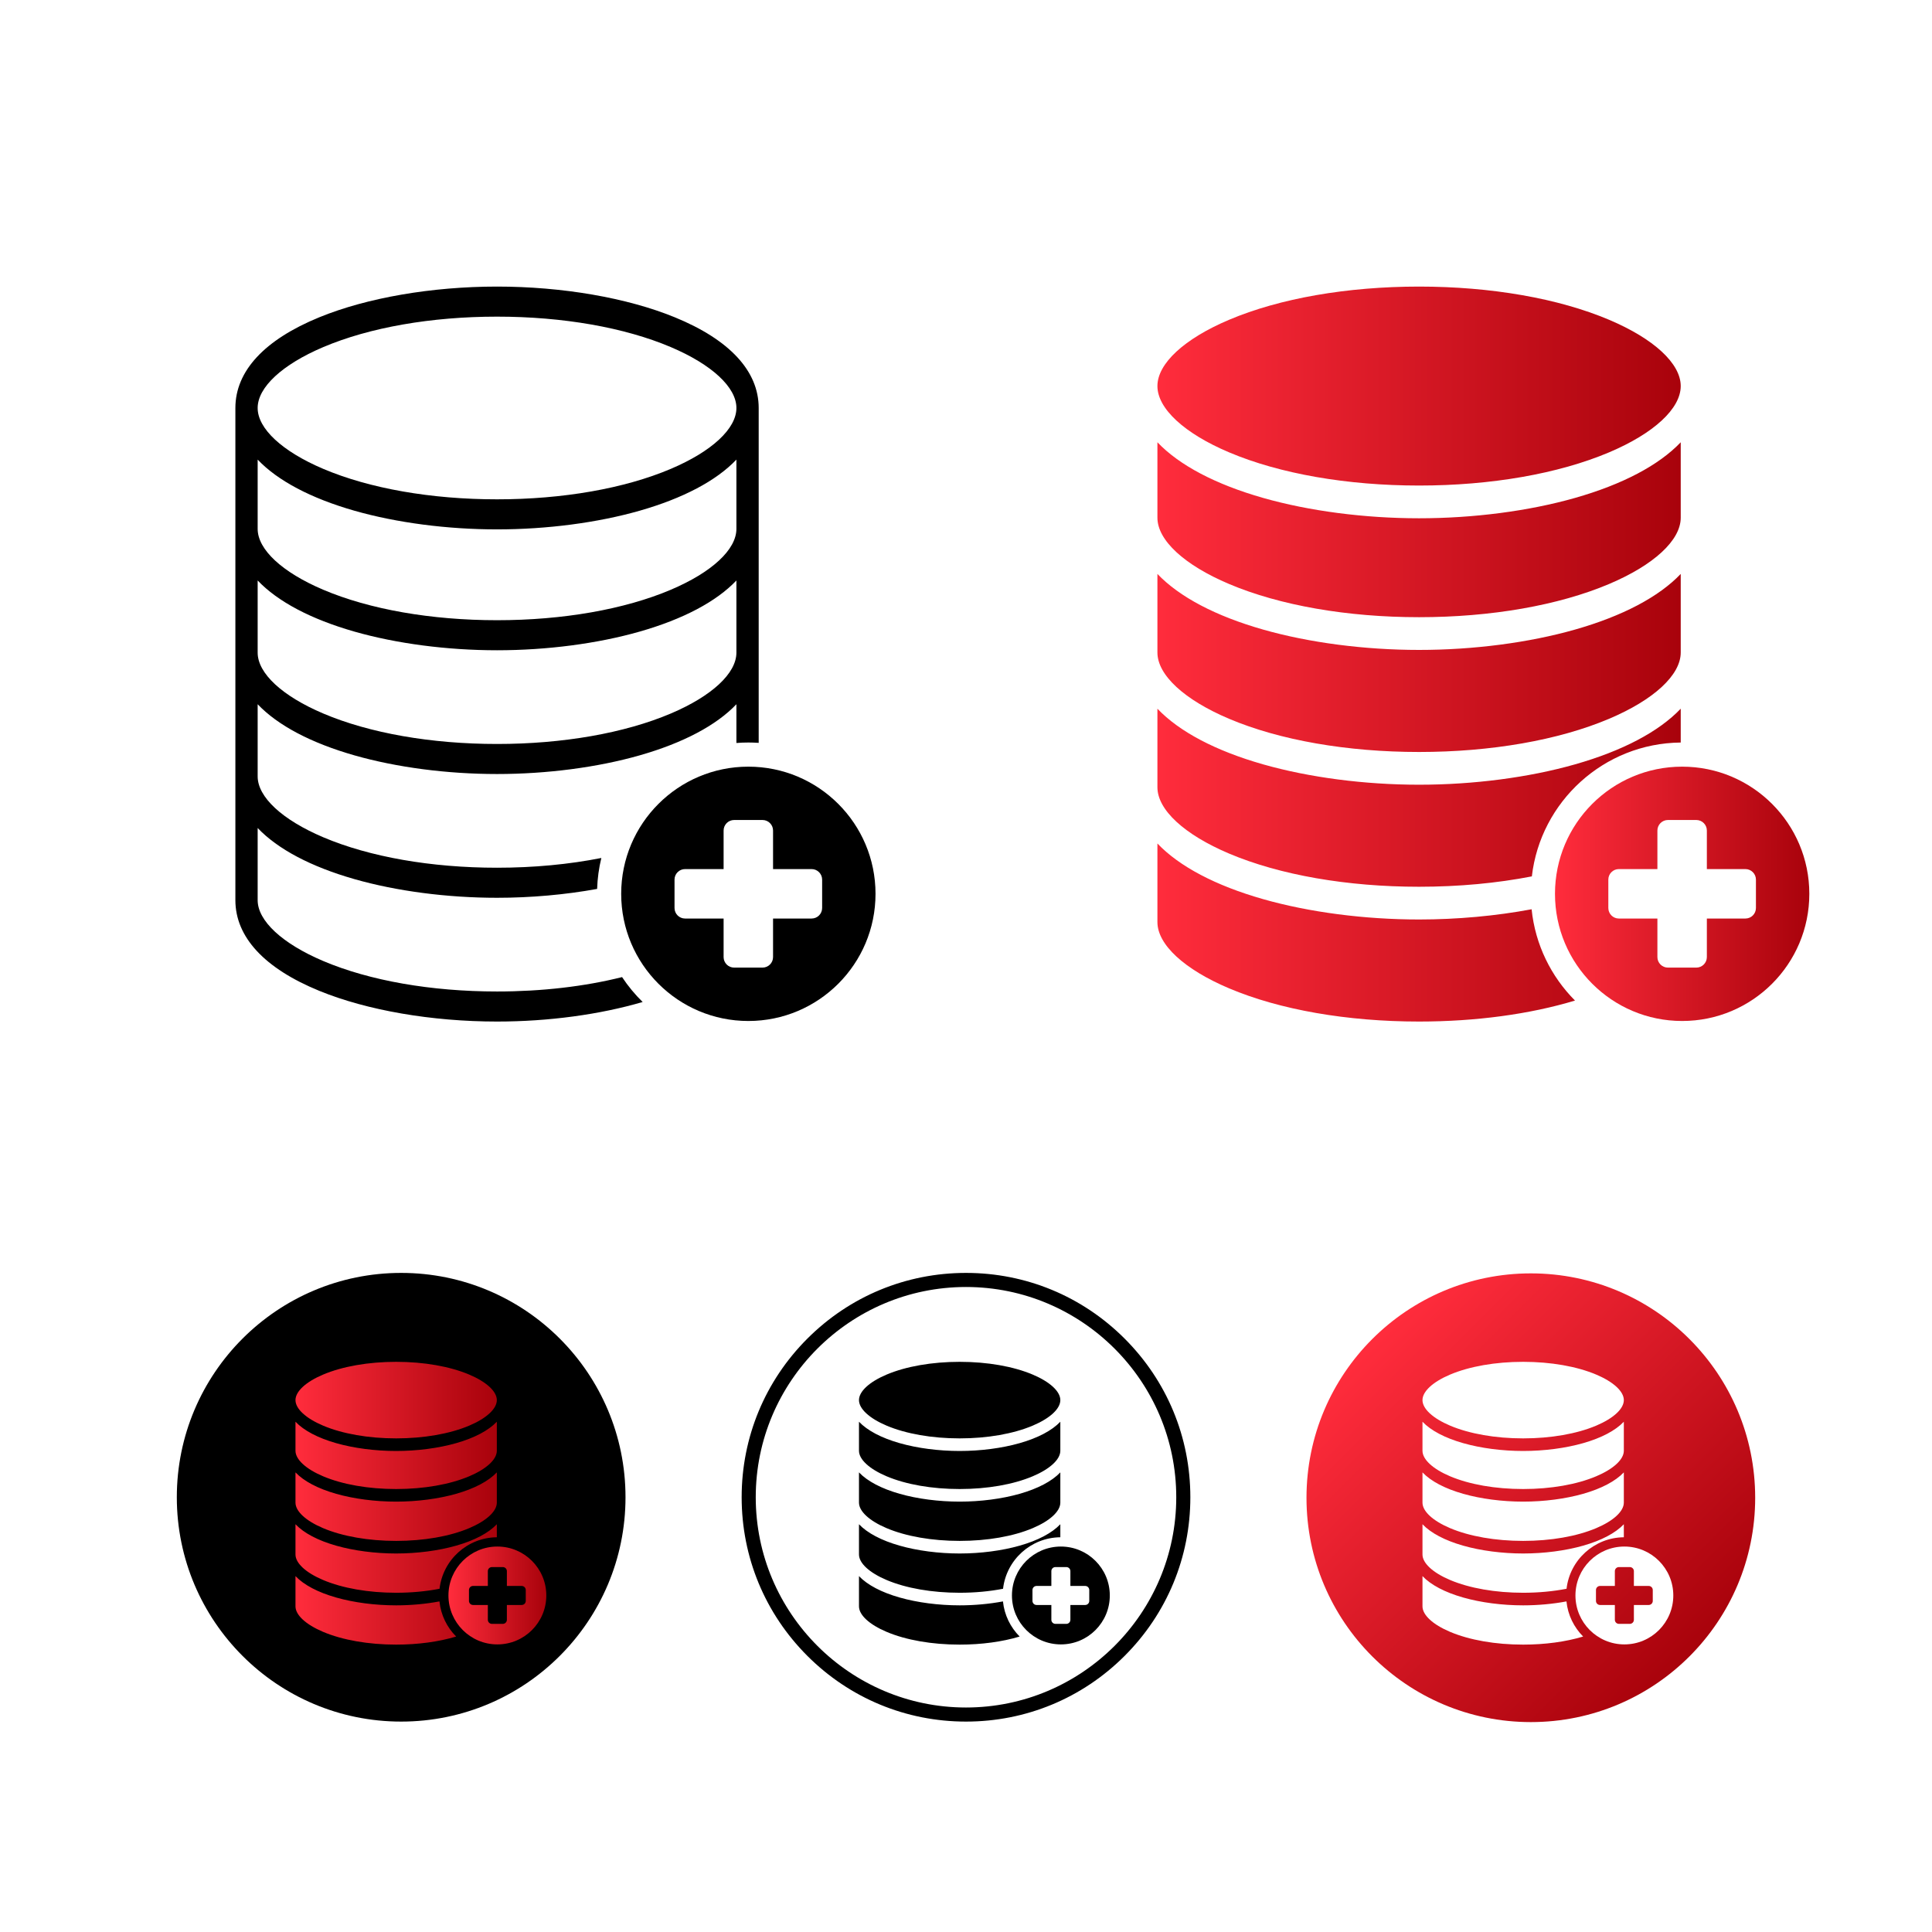 <?xml version="1.0" encoding="UTF-8"?>
<svg xmlns="http://www.w3.org/2000/svg" xmlns:xlink="http://www.w3.org/1999/xlink" width="2400" height="2400" viewBox="0 0 2400 2400">
<defs>
<clipPath id="clip-0">
<path clip-rule="nonzero" d="M 1622 1581 L 2181 1581 L 2181 2140 L 1622 2140 Z M 1622 1581 "/>
</clipPath>
<clipPath id="clip-1">
<path clip-rule="nonzero" d="M 1901.68 1581.828 C 1747.781 1581.828 1622.969 1706.641 1622.969 1860.59 C 1622.969 2014.461 1747.781 2139.23 1901.68 2139.25 C 2055.59 2139.23 2180.352 2014.461 2180.352 1860.59 C 2180.352 1706.641 2055.609 1581.828 1901.68 1581.828 Z M 1901.68 1581.828 "/>
</clipPath>
<clipPath id="clip-2">
<path clip-rule="nonzero" d="M 1901.68 1581.828 C 1747.781 1581.828 1622.969 1706.641 1622.969 1860.59 C 1622.969 2014.461 1747.781 2139.23 1901.68 2139.25 C 2055.59 2139.23 2180.352 2014.461 2180.352 1860.59 C 2180.352 1706.641 2055.609 1581.828 1901.68 1581.828 "/>
</clipPath>
<linearGradient id="linear-pattern-0" gradientUnits="userSpaceOnUse" x1="-0.207" y1="0" x2="1.207" y2="0" gradientTransform="matrix(394.128, 394.128, 394.128, -394.128, 1704.61, 1663.48)">
<stop offset="0" stop-color="rgb(100%, 17.255%, 23.529%)" stop-opacity="1"/>
<stop offset="0.125" stop-color="rgb(100%, 17.255%, 23.529%)" stop-opacity="1"/>
<stop offset="0.141" stop-color="rgb(100%, 17.255%, 23.529%)" stop-opacity="1"/>
<stop offset="0.148" stop-color="rgb(99.951%, 17.232%, 23.502%)" stop-opacity="1"/>
<stop offset="0.156" stop-color="rgb(99.715%, 17.117%, 23.369%)" stop-opacity="1"/>
<stop offset="0.164" stop-color="rgb(99.338%, 16.934%, 23.157%)" stop-opacity="1"/>
<stop offset="0.172" stop-color="rgb(98.961%, 16.753%, 22.943%)" stop-opacity="1"/>
<stop offset="0.18" stop-color="rgb(98.584%, 16.571%, 22.731%)" stop-opacity="1"/>
<stop offset="0.188" stop-color="rgb(98.207%, 16.389%, 22.519%)" stop-opacity="1"/>
<stop offset="0.195" stop-color="rgb(97.83%, 16.206%, 22.307%)" stop-opacity="1"/>
<stop offset="0.203" stop-color="rgb(97.453%, 16.025%, 22.095%)" stop-opacity="1"/>
<stop offset="0.211" stop-color="rgb(97.076%, 15.843%, 21.883%)" stop-opacity="1"/>
<stop offset="0.219" stop-color="rgb(96.7%, 15.662%, 21.671%)" stop-opacity="1"/>
<stop offset="0.227" stop-color="rgb(96.323%, 15.479%, 21.458%)" stop-opacity="1"/>
<stop offset="0.234" stop-color="rgb(95.946%, 15.297%, 21.245%)" stop-opacity="1"/>
<stop offset="0.242" stop-color="rgb(95.569%, 15.115%, 21.033%)" stop-opacity="1"/>
<stop offset="0.25" stop-color="rgb(95.192%, 14.934%, 20.821%)" stop-opacity="1"/>
<stop offset="0.258" stop-color="rgb(94.815%, 14.751%, 20.609%)" stop-opacity="1"/>
<stop offset="0.266" stop-color="rgb(94.438%, 14.569%, 20.396%)" stop-opacity="1"/>
<stop offset="0.273" stop-color="rgb(94.061%, 14.388%, 20.184%)" stop-opacity="1"/>
<stop offset="0.281" stop-color="rgb(93.684%, 14.204%, 19.972%)" stop-opacity="1"/>
<stop offset="0.289" stop-color="rgb(93.307%, 14.023%, 19.759%)" stop-opacity="1"/>
<stop offset="0.297" stop-color="rgb(92.931%, 13.841%, 19.547%)" stop-opacity="1"/>
<stop offset="0.305" stop-color="rgb(92.554%, 13.66%, 19.334%)" stop-opacity="1"/>
<stop offset="0.312" stop-color="rgb(92.177%, 13.477%, 19.122%)" stop-opacity="1"/>
<stop offset="0.32" stop-color="rgb(91.798%, 13.295%, 18.91%)" stop-opacity="1"/>
<stop offset="0.328" stop-color="rgb(91.422%, 13.113%, 18.698%)" stop-opacity="1"/>
<stop offset="0.336" stop-color="rgb(91.045%, 12.932%, 18.486%)" stop-opacity="1"/>
<stop offset="0.344" stop-color="rgb(90.668%, 12.749%, 18.272%)" stop-opacity="1"/>
<stop offset="0.352" stop-color="rgb(90.291%, 12.567%, 18.06%)" stop-opacity="1"/>
<stop offset="0.359" stop-color="rgb(89.914%, 12.386%, 17.848%)" stop-opacity="1"/>
<stop offset="0.367" stop-color="rgb(89.537%, 12.204%, 17.636%)" stop-opacity="1"/>
<stop offset="0.375" stop-color="rgb(89.16%, 12.021%, 17.424%)" stop-opacity="1"/>
<stop offset="0.383" stop-color="rgb(88.783%, 11.839%, 17.212%)" stop-opacity="1"/>
<stop offset="0.391" stop-color="rgb(88.406%, 11.658%, 17%)" stop-opacity="1"/>
<stop offset="0.398" stop-color="rgb(88.029%, 11.476%, 16.786%)" stop-opacity="1"/>
<stop offset="0.406" stop-color="rgb(87.653%, 11.293%, 16.574%)" stop-opacity="1"/>
<stop offset="0.414" stop-color="rgb(87.276%, 11.111%, 16.362%)" stop-opacity="1"/>
<stop offset="0.422" stop-color="rgb(86.899%, 10.93%, 16.15%)" stop-opacity="1"/>
<stop offset="0.43" stop-color="rgb(86.522%, 10.747%, 15.938%)" stop-opacity="1"/>
<stop offset="0.438" stop-color="rgb(86.145%, 10.565%, 15.726%)" stop-opacity="1"/>
<stop offset="0.445" stop-color="rgb(85.768%, 10.384%, 15.514%)" stop-opacity="1"/>
<stop offset="0.453" stop-color="rgb(85.391%, 10.202%, 15.3%)" stop-opacity="1"/>
<stop offset="0.461" stop-color="rgb(85.014%, 10.019%, 15.088%)" stop-opacity="1"/>
<stop offset="0.469" stop-color="rgb(84.637%, 9.837%, 14.876%)" stop-opacity="1"/>
<stop offset="0.477" stop-color="rgb(84.261%, 9.656%, 14.664%)" stop-opacity="1"/>
<stop offset="0.484" stop-color="rgb(83.882%, 9.474%, 14.452%)" stop-opacity="1"/>
<stop offset="0.492" stop-color="rgb(83.505%, 9.291%, 14.24%)" stop-opacity="1"/>
<stop offset="0.5" stop-color="rgb(83.128%, 9.109%, 14.027%)" stop-opacity="1"/>
<stop offset="0.508" stop-color="rgb(82.751%, 8.928%, 13.814%)" stop-opacity="1"/>
<stop offset="0.516" stop-color="rgb(82.375%, 8.746%, 13.602%)" stop-opacity="1"/>
<stop offset="0.523" stop-color="rgb(81.998%, 8.563%, 13.39%)" stop-opacity="1"/>
<stop offset="0.531" stop-color="rgb(81.621%, 8.382%, 13.177%)" stop-opacity="1"/>
<stop offset="0.539" stop-color="rgb(81.244%, 8.2%, 12.965%)" stop-opacity="1"/>
<stop offset="0.547" stop-color="rgb(80.867%, 8.018%, 12.753%)" stop-opacity="1"/>
<stop offset="0.555" stop-color="rgb(80.49%, 7.835%, 12.541%)" stop-opacity="1"/>
<stop offset="0.562" stop-color="rgb(80.113%, 7.654%, 12.328%)" stop-opacity="1"/>
<stop offset="0.57" stop-color="rgb(79.736%, 7.472%, 12.115%)" stop-opacity="1"/>
<stop offset="0.578" stop-color="rgb(79.359%, 7.289%, 11.903%)" stop-opacity="1"/>
<stop offset="0.586" stop-color="rgb(78.983%, 7.108%, 11.691%)" stop-opacity="1"/>
<stop offset="0.594" stop-color="rgb(78.606%, 6.926%, 11.479%)" stop-opacity="1"/>
<stop offset="0.602" stop-color="rgb(78.229%, 6.744%, 11.267%)" stop-opacity="1"/>
<stop offset="0.609" stop-color="rgb(77.852%, 6.561%, 11.055%)" stop-opacity="1"/>
<stop offset="0.617" stop-color="rgb(77.475%, 6.38%, 10.841%)" stop-opacity="1"/>
<stop offset="0.625" stop-color="rgb(77.098%, 6.198%, 10.629%)" stop-opacity="1"/>
<stop offset="0.633" stop-color="rgb(76.721%, 6.017%, 10.417%)" stop-opacity="1"/>
<stop offset="0.641" stop-color="rgb(76.344%, 5.833%, 10.205%)" stop-opacity="1"/>
<stop offset="0.648" stop-color="rgb(75.967%, 5.652%, 9.993%)" stop-opacity="1"/>
<stop offset="0.656" stop-color="rgb(75.589%, 5.47%, 9.781%)" stop-opacity="1"/>
<stop offset="0.664" stop-color="rgb(75.212%, 5.289%, 9.569%)" stop-opacity="1"/>
<stop offset="0.672" stop-color="rgb(74.835%, 5.106%, 9.355%)" stop-opacity="1"/>
<stop offset="0.68" stop-color="rgb(74.458%, 4.924%, 9.143%)" stop-opacity="1"/>
<stop offset="0.688" stop-color="rgb(74.081%, 4.742%, 8.931%)" stop-opacity="1"/>
<stop offset="0.695" stop-color="rgb(73.705%, 4.561%, 8.719%)" stop-opacity="1"/>
<stop offset="0.703" stop-color="rgb(73.328%, 4.378%, 8.507%)" stop-opacity="1"/>
<stop offset="0.711" stop-color="rgb(72.951%, 4.196%, 8.295%)" stop-opacity="1"/>
<stop offset="0.719" stop-color="rgb(72.574%, 4.015%, 8.083%)" stop-opacity="1"/>
<stop offset="0.727" stop-color="rgb(72.197%, 3.831%, 7.869%)" stop-opacity="1"/>
<stop offset="0.734" stop-color="rgb(71.82%, 3.65%, 7.657%)" stop-opacity="1"/>
<stop offset="0.742" stop-color="rgb(71.443%, 3.468%, 7.445%)" stop-opacity="1"/>
<stop offset="0.75" stop-color="rgb(71.066%, 3.287%, 7.233%)" stop-opacity="1"/>
<stop offset="0.758" stop-color="rgb(70.689%, 3.104%, 7.021%)" stop-opacity="1"/>
<stop offset="0.766" stop-color="rgb(70.312%, 2.922%, 6.808%)" stop-opacity="1"/>
<stop offset="0.773" stop-color="rgb(69.936%, 2.74%, 6.596%)" stop-opacity="1"/>
<stop offset="0.781" stop-color="rgb(69.559%, 2.559%, 6.383%)" stop-opacity="1"/>
<stop offset="0.789" stop-color="rgb(69.182%, 2.376%, 6.171%)" stop-opacity="1"/>
<stop offset="0.797" stop-color="rgb(68.805%, 2.194%, 5.959%)" stop-opacity="1"/>
<stop offset="0.805" stop-color="rgb(68.428%, 2.013%, 5.746%)" stop-opacity="1"/>
<stop offset="0.812" stop-color="rgb(68.051%, 1.831%, 5.534%)" stop-opacity="1"/>
<stop offset="0.82" stop-color="rgb(67.674%, 1.648%, 5.322%)" stop-opacity="1"/>
<stop offset="0.828" stop-color="rgb(67.296%, 1.466%, 5.11%)" stop-opacity="1"/>
<stop offset="0.836" stop-color="rgb(66.919%, 1.285%, 4.898%)" stop-opacity="1"/>
<stop offset="0.844" stop-color="rgb(66.542%, 1.102%, 4.684%)" stop-opacity="1"/>
<stop offset="0.852" stop-color="rgb(66.165%, 0.92%, 4.472%)" stop-opacity="1"/>
<stop offset="0.859" stop-color="rgb(65.929%, 0.807%, 4.34%)" stop-opacity="1"/>
<stop offset="0.875" stop-color="rgb(65.881%, 0.784%, 4.314%)" stop-opacity="1"/>
<stop offset="1" stop-color="rgb(65.881%, 0.784%, 4.314%)" stop-opacity="1"/>
</linearGradient>
<clipPath id="clip-3">
<path clip-rule="nonzero" d="M 1437 356 L 2088 356 L 2088 1269 L 1437 1269 Z M 1437 356 "/>
</clipPath>
<clipPath id="clip-4">
<path clip-rule="nonzero" d="M 1902.629 1129.52 C 1858.391 1137.801 1810.32 1142.219 1762.82 1142.219 C 1695.199 1142.219 1626.43 1133.262 1569.172 1116.969 C 1510.199 1100.199 1464.98 1076.359 1437.789 1047.809 L 1437.789 1145.422 C 1437.789 1173.391 1471.09 1204.191 1526.871 1227.781 C 1589.68 1254.359 1673.469 1269 1762.82 1269 C 1833.391 1269 1900.48 1259.859 1956.52 1242.93 C 1926.879 1213.172 1907.121 1173.57 1902.629 1129.52 Z M 1526.871 1060.359 C 1589.68 1086.93 1673.469 1101.559 1762.82 1101.559 C 1812.07 1101.559 1859.629 1097.109 1902.922 1088.672 C 1913.629 995.77 1992.34 923.281 2087.859 922.391 L 2087.859 880.371 C 2060.68 908.941 2015.461 932.77 1956.48 949.539 C 1899.23 965.82 1830.449 974.801 1762.82 974.801 C 1695.199 974.801 1626.43 965.82 1569.172 949.539 C 1510.199 932.762 1464.98 908.941 1437.789 880.371 L 1437.789 977.98 C 1437.789 1005.969 1471.09 1036.762 1526.871 1060.359 Z M 1526.871 725.488 C 1589.68 752.07 1673.469 766.699 1762.82 766.699 C 1852.18 766.699 1935.98 752.07 1998.801 725.488 C 2054.57 701.898 2087.859 671.109 2087.859 643.121 L 2087.859 549.41 C 2060.68 577.961 2015.461 601.789 1956.48 618.559 C 1899.219 634.859 1830.449 643.82 1762.82 643.82 C 1695.199 643.82 1626.43 634.859 1569.172 618.559 C 1510.199 601.789 1464.98 577.961 1437.789 549.41 L 1437.789 643.121 C 1437.789 671.109 1471.09 701.898 1526.871 725.488 Z M 1526.871 892.93 C 1589.68 919.512 1673.469 934.141 1762.82 934.141 C 1852.18 934.141 1935.98 919.512 1998.801 892.93 C 2054.57 869.328 2087.859 838.539 2087.859 810.559 L 2087.859 712.949 C 2060.68 741.5 2015.461 765.34 1956.48 782.102 C 1899.23 798.398 1830.449 807.359 1762.82 807.359 C 1695.199 807.359 1626.43 798.398 1569.172 782.102 C 1510.199 765.34 1464.98 741.5 1437.789 712.949 L 1437.789 810.559 C 1437.789 838.531 1471.09 869.328 1526.871 892.93 Z M 1437.789 479.578 C 1437.789 451.609 1471.09 420.809 1526.871 397.219 C 1589.68 370.641 1673.469 356 1762.82 356 C 1852.18 356 1935.98 370.641 1998.801 397.219 C 2054.57 420.809 2087.859 451.609 2087.859 479.578 C 2087.859 507.559 2054.57 538.359 1998.801 561.949 C 1935.98 588.531 1852.18 603.16 1762.82 603.16 C 1673.469 603.16 1589.68 588.531 1526.871 561.949 C 1471.09 538.359 1437.789 507.559 1437.789 479.578 Z M 1437.789 479.578 "/>
</clipPath>
<clipPath id="clip-5">
<path clip-rule="nonzero" d="M 1902.629 1129.52 C 1858.391 1137.801 1810.32 1142.219 1762.82 1142.219 C 1695.199 1142.219 1626.43 1133.262 1569.172 1116.969 C 1510.199 1100.199 1464.98 1076.359 1437.789 1047.809 L 1437.789 1145.422 C 1437.789 1173.391 1471.09 1204.191 1526.871 1227.781 C 1589.68 1254.359 1673.469 1269 1762.82 1269 C 1833.391 1269 1900.48 1259.859 1956.52 1242.93 C 1926.879 1213.172 1907.121 1173.57 1902.629 1129.52 Z M 1526.871 1060.359 C 1589.68 1086.93 1673.469 1101.559 1762.82 1101.559 C 1812.07 1101.559 1859.629 1097.109 1902.922 1088.672 C 1913.629 995.77 1992.34 923.281 2087.859 922.391 L 2087.859 880.371 C 2060.68 908.941 2015.461 932.77 1956.48 949.539 C 1899.23 965.82 1830.449 974.801 1762.82 974.801 C 1695.199 974.801 1626.43 965.82 1569.172 949.539 C 1510.199 932.762 1464.98 908.941 1437.789 880.371 L 1437.789 977.98 C 1437.789 1005.969 1471.09 1036.762 1526.871 1060.359 Z M 1526.871 725.488 C 1589.68 752.07 1673.469 766.699 1762.82 766.699 C 1852.18 766.699 1935.98 752.07 1998.801 725.488 C 2054.57 701.898 2087.859 671.109 2087.859 643.121 L 2087.859 549.41 C 2060.68 577.961 2015.461 601.789 1956.48 618.559 C 1899.219 634.859 1830.449 643.82 1762.82 643.82 C 1695.199 643.82 1626.43 634.859 1569.172 618.559 C 1510.199 601.789 1464.98 577.961 1437.789 549.41 L 1437.789 643.121 C 1437.789 671.109 1471.09 701.898 1526.871 725.488 Z M 1526.871 892.93 C 1589.68 919.512 1673.469 934.141 1762.82 934.141 C 1852.18 934.141 1935.98 919.512 1998.801 892.93 C 2054.57 869.328 2087.859 838.539 2087.859 810.559 L 2087.859 712.949 C 2060.68 741.5 2015.461 765.34 1956.48 782.102 C 1899.23 798.398 1830.449 807.359 1762.82 807.359 C 1695.199 807.359 1626.43 798.398 1569.172 782.102 C 1510.199 765.34 1464.98 741.5 1437.789 712.949 L 1437.789 810.559 C 1437.789 838.531 1471.09 869.328 1526.871 892.93 Z M 1437.789 479.578 C 1437.789 451.609 1471.09 420.809 1526.871 397.219 C 1589.68 370.641 1673.469 356 1762.82 356 C 1852.18 356 1935.98 370.641 1998.801 397.219 C 2054.57 420.809 2087.859 451.609 2087.859 479.578 C 2087.859 507.559 2054.57 538.359 1998.801 561.949 C 1935.98 588.531 1852.18 603.16 1762.82 603.16 C 1673.469 603.16 1589.68 588.531 1526.871 561.949 C 1471.09 538.359 1437.789 507.559 1437.789 479.578 "/>
</clipPath>
<linearGradient id="linear-pattern-1" gradientUnits="userSpaceOnUse" x1="0" y1="0" x2="1" y2="0" gradientTransform="matrix(650.071, 0, 0, 650.071, 1437.79, 812.5)">
<stop offset="0" stop-color="rgb(100%, 17.255%, 23.529%)" stop-opacity="1"/>
<stop offset="0.008" stop-color="rgb(99.866%, 17.189%, 23.453%)" stop-opacity="1"/>
<stop offset="0.016" stop-color="rgb(99.599%, 17.061%, 23.303%)" stop-opacity="1"/>
<stop offset="0.023" stop-color="rgb(99.332%, 16.933%, 23.154%)" stop-opacity="1"/>
<stop offset="0.031" stop-color="rgb(99.066%, 16.803%, 23.003%)" stop-opacity="1"/>
<stop offset="0.039" stop-color="rgb(98.799%, 16.675%, 22.853%)" stop-opacity="1"/>
<stop offset="0.047" stop-color="rgb(98.532%, 16.547%, 22.702%)" stop-opacity="1"/>
<stop offset="0.055" stop-color="rgb(98.267%, 16.417%, 22.552%)" stop-opacity="1"/>
<stop offset="0.062" stop-color="rgb(98%, 16.289%, 22.403%)" stop-opacity="1"/>
<stop offset="0.07" stop-color="rgb(97.733%, 16.161%, 22.252%)" stop-opacity="1"/>
<stop offset="0.078" stop-color="rgb(97.467%, 16.031%, 22.102%)" stop-opacity="1"/>
<stop offset="0.086" stop-color="rgb(97.2%, 15.903%, 21.953%)" stop-opacity="1"/>
<stop offset="0.094" stop-color="rgb(96.933%, 15.775%, 21.802%)" stop-opacity="1"/>
<stop offset="0.102" stop-color="rgb(96.667%, 15.645%, 21.652%)" stop-opacity="1"/>
<stop offset="0.109" stop-color="rgb(96.4%, 15.517%, 21.501%)" stop-opacity="1"/>
<stop offset="0.117" stop-color="rgb(96.133%, 15.388%, 21.352%)" stop-opacity="1"/>
<stop offset="0.125" stop-color="rgb(95.868%, 15.259%, 21.202%)" stop-opacity="1"/>
<stop offset="0.133" stop-color="rgb(95.601%, 15.131%, 21.051%)" stop-opacity="1"/>
<stop offset="0.141" stop-color="rgb(95.334%, 15.002%, 20.901%)" stop-opacity="1"/>
<stop offset="0.148" stop-color="rgb(95.068%, 14.873%, 20.75%)" stop-opacity="1"/>
<stop offset="0.156" stop-color="rgb(94.801%, 14.745%, 20.601%)" stop-opacity="1"/>
<stop offset="0.164" stop-color="rgb(94.534%, 14.616%, 20.451%)" stop-opacity="1"/>
<stop offset="0.172" stop-color="rgb(94.267%, 14.487%, 20.3%)" stop-opacity="1"/>
<stop offset="0.18" stop-color="rgb(94.002%, 14.359%, 20.151%)" stop-opacity="1"/>
<stop offset="0.188" stop-color="rgb(93.735%, 14.23%, 20.001%)" stop-opacity="1"/>
<stop offset="0.195" stop-color="rgb(93.468%, 14.101%, 19.85%)" stop-opacity="1"/>
<stop offset="0.203" stop-color="rgb(93.202%, 13.972%, 19.701%)" stop-opacity="1"/>
<stop offset="0.211" stop-color="rgb(92.935%, 13.844%, 19.55%)" stop-opacity="1"/>
<stop offset="0.219" stop-color="rgb(92.668%, 13.715%, 19.4%)" stop-opacity="1"/>
<stop offset="0.227" stop-color="rgb(92.403%, 13.586%, 19.25%)" stop-opacity="1"/>
<stop offset="0.234" stop-color="rgb(92.136%, 13.458%, 19.099%)" stop-opacity="1"/>
<stop offset="0.242" stop-color="rgb(91.869%, 13.329%, 18.95%)" stop-opacity="1"/>
<stop offset="0.25" stop-color="rgb(91.603%, 13.2%, 18.799%)" stop-opacity="1"/>
<stop offset="0.258" stop-color="rgb(91.336%, 13.072%, 18.649%)" stop-opacity="1"/>
<stop offset="0.266" stop-color="rgb(91.069%, 12.943%, 18.5%)" stop-opacity="1"/>
<stop offset="0.273" stop-color="rgb(90.804%, 12.814%, 18.349%)" stop-opacity="1"/>
<stop offset="0.281" stop-color="rgb(90.536%, 12.686%, 18.199%)" stop-opacity="1"/>
<stop offset="0.289" stop-color="rgb(90.269%, 12.556%, 18.05%)" stop-opacity="1"/>
<stop offset="0.297" stop-color="rgb(90.004%, 12.428%, 17.899%)" stop-opacity="1"/>
<stop offset="0.305" stop-color="rgb(89.737%, 12.3%, 17.749%)" stop-opacity="1"/>
<stop offset="0.312" stop-color="rgb(89.47%, 12.172%, 17.598%)" stop-opacity="1"/>
<stop offset="0.32" stop-color="rgb(89.204%, 12.042%, 17.448%)" stop-opacity="1"/>
<stop offset="0.328" stop-color="rgb(88.937%, 11.914%, 17.299%)" stop-opacity="1"/>
<stop offset="0.336" stop-color="rgb(88.67%, 11.786%, 17.148%)" stop-opacity="1"/>
<stop offset="0.344" stop-color="rgb(88.403%, 11.656%, 16.998%)" stop-opacity="1"/>
<stop offset="0.352" stop-color="rgb(88.138%, 11.528%, 16.847%)" stop-opacity="1"/>
<stop offset="0.359" stop-color="rgb(87.871%, 11.4%, 16.698%)" stop-opacity="1"/>
<stop offset="0.367" stop-color="rgb(87.604%, 11.27%, 16.548%)" stop-opacity="1"/>
<stop offset="0.375" stop-color="rgb(87.338%, 11.142%, 16.397%)" stop-opacity="1"/>
<stop offset="0.383" stop-color="rgb(87.071%, 11.014%, 16.248%)" stop-opacity="1"/>
<stop offset="0.391" stop-color="rgb(86.804%, 10.884%, 16.098%)" stop-opacity="1"/>
<stop offset="0.398" stop-color="rgb(86.539%, 10.756%, 15.947%)" stop-opacity="1"/>
<stop offset="0.406" stop-color="rgb(86.272%, 10.628%, 15.797%)" stop-opacity="1"/>
<stop offset="0.414" stop-color="rgb(86.005%, 10.498%, 15.646%)" stop-opacity="1"/>
<stop offset="0.422" stop-color="rgb(85.739%, 10.37%, 15.497%)" stop-opacity="1"/>
<stop offset="0.43" stop-color="rgb(85.472%, 10.242%, 15.347%)" stop-opacity="1"/>
<stop offset="0.438" stop-color="rgb(85.205%, 10.112%, 15.196%)" stop-opacity="1"/>
<stop offset="0.445" stop-color="rgb(84.94%, 9.984%, 15.047%)" stop-opacity="1"/>
<stop offset="0.453" stop-color="rgb(84.673%, 9.856%, 14.896%)" stop-opacity="1"/>
<stop offset="0.461" stop-color="rgb(84.406%, 9.726%, 14.746%)" stop-opacity="1"/>
<stop offset="0.469" stop-color="rgb(84.14%, 9.598%, 14.597%)" stop-opacity="1"/>
<stop offset="0.477" stop-color="rgb(83.873%, 9.47%, 14.445%)" stop-opacity="1"/>
<stop offset="0.484" stop-color="rgb(83.606%, 9.34%, 14.296%)" stop-opacity="1"/>
<stop offset="0.492" stop-color="rgb(83.34%, 9.212%, 14.146%)" stop-opacity="1"/>
<stop offset="0.5" stop-color="rgb(83.073%, 9.084%, 13.995%)" stop-opacity="1"/>
<stop offset="0.508" stop-color="rgb(82.806%, 8.954%, 13.846%)" stop-opacity="1"/>
<stop offset="0.516" stop-color="rgb(82.539%, 8.826%, 13.695%)" stop-opacity="1"/>
<stop offset="0.523" stop-color="rgb(82.274%, 8.698%, 13.545%)" stop-opacity="1"/>
<stop offset="0.531" stop-color="rgb(82.007%, 8.568%, 13.396%)" stop-opacity="1"/>
<stop offset="0.539" stop-color="rgb(81.74%, 8.44%, 13.245%)" stop-opacity="1"/>
<stop offset="0.547" stop-color="rgb(81.474%, 8.311%, 13.095%)" stop-opacity="1"/>
<stop offset="0.555" stop-color="rgb(81.207%, 8.182%, 12.944%)" stop-opacity="1"/>
<stop offset="0.562" stop-color="rgb(80.94%, 8.054%, 12.794%)" stop-opacity="1"/>
<stop offset="0.57" stop-color="rgb(80.675%, 7.925%, 12.645%)" stop-opacity="1"/>
<stop offset="0.578" stop-color="rgb(80.408%, 7.796%, 12.494%)" stop-opacity="1"/>
<stop offset="0.586" stop-color="rgb(80.141%, 7.668%, 12.344%)" stop-opacity="1"/>
<stop offset="0.594" stop-color="rgb(79.875%, 7.539%, 12.195%)" stop-opacity="1"/>
<stop offset="0.602" stop-color="rgb(79.608%, 7.41%, 12.044%)" stop-opacity="1"/>
<stop offset="0.609" stop-color="rgb(79.341%, 7.281%, 11.894%)" stop-opacity="1"/>
<stop offset="0.617" stop-color="rgb(79.076%, 7.153%, 11.743%)" stop-opacity="1"/>
<stop offset="0.625" stop-color="rgb(78.809%, 7.024%, 11.594%)" stop-opacity="1"/>
<stop offset="0.633" stop-color="rgb(78.542%, 6.895%, 11.444%)" stop-opacity="1"/>
<stop offset="0.641" stop-color="rgb(78.276%, 6.767%, 11.293%)" stop-opacity="1"/>
<stop offset="0.648" stop-color="rgb(78.009%, 6.638%, 11.143%)" stop-opacity="1"/>
<stop offset="0.656" stop-color="rgb(77.742%, 6.509%, 10.992%)" stop-opacity="1"/>
<stop offset="0.664" stop-color="rgb(77.477%, 6.381%, 10.843%)" stop-opacity="1"/>
<stop offset="0.672" stop-color="rgb(77.209%, 6.252%, 10.693%)" stop-opacity="1"/>
<stop offset="0.68" stop-color="rgb(76.942%, 6.123%, 10.542%)" stop-opacity="1"/>
<stop offset="0.688" stop-color="rgb(76.675%, 5.995%, 10.393%)" stop-opacity="1"/>
<stop offset="0.695" stop-color="rgb(76.41%, 5.865%, 10.243%)" stop-opacity="1"/>
<stop offset="0.703" stop-color="rgb(76.143%, 5.737%, 10.092%)" stop-opacity="1"/>
<stop offset="0.711" stop-color="rgb(75.876%, 5.609%, 9.943%)" stop-opacity="1"/>
<stop offset="0.719" stop-color="rgb(75.61%, 5.479%, 9.792%)" stop-opacity="1"/>
<stop offset="0.727" stop-color="rgb(75.343%, 5.351%, 9.642%)" stop-opacity="1"/>
<stop offset="0.734" stop-color="rgb(75.076%, 5.223%, 9.492%)" stop-opacity="1"/>
<stop offset="0.742" stop-color="rgb(74.811%, 5.093%, 9.341%)" stop-opacity="1"/>
<stop offset="0.75" stop-color="rgb(74.544%, 4.965%, 9.192%)" stop-opacity="1"/>
<stop offset="0.758" stop-color="rgb(74.277%, 4.837%, 9.041%)" stop-opacity="1"/>
<stop offset="0.766" stop-color="rgb(74.011%, 4.707%, 8.891%)" stop-opacity="1"/>
<stop offset="0.773" stop-color="rgb(73.744%, 4.579%, 8.742%)" stop-opacity="1"/>
<stop offset="0.781" stop-color="rgb(73.477%, 4.451%, 8.591%)" stop-opacity="1"/>
<stop offset="0.789" stop-color="rgb(73.212%, 4.321%, 8.441%)" stop-opacity="1"/>
<stop offset="0.797" stop-color="rgb(72.945%, 4.193%, 8.292%)" stop-opacity="1"/>
<stop offset="0.805" stop-color="rgb(72.678%, 4.065%, 8.141%)" stop-opacity="1"/>
<stop offset="0.812" stop-color="rgb(72.412%, 3.935%, 7.991%)" stop-opacity="1"/>
<stop offset="0.82" stop-color="rgb(72.145%, 3.807%, 7.84%)" stop-opacity="1"/>
<stop offset="0.828" stop-color="rgb(71.878%, 3.679%, 7.69%)" stop-opacity="1"/>
<stop offset="0.836" stop-color="rgb(71.613%, 3.549%, 7.541%)" stop-opacity="1"/>
<stop offset="0.844" stop-color="rgb(71.346%, 3.421%, 7.39%)" stop-opacity="1"/>
<stop offset="0.852" stop-color="rgb(71.078%, 3.293%, 7.24%)" stop-opacity="1"/>
<stop offset="0.859" stop-color="rgb(70.811%, 3.163%, 7.089%)" stop-opacity="1"/>
<stop offset="0.867" stop-color="rgb(70.546%, 3.035%, 6.94%)" stop-opacity="1"/>
<stop offset="0.875" stop-color="rgb(70.279%, 2.907%, 6.79%)" stop-opacity="1"/>
<stop offset="0.883" stop-color="rgb(70.012%, 2.777%, 6.639%)" stop-opacity="1"/>
<stop offset="0.891" stop-color="rgb(69.746%, 2.649%, 6.49%)" stop-opacity="1"/>
<stop offset="0.898" stop-color="rgb(69.479%, 2.521%, 6.34%)" stop-opacity="1"/>
<stop offset="0.906" stop-color="rgb(69.212%, 2.391%, 6.189%)" stop-opacity="1"/>
<stop offset="0.914" stop-color="rgb(68.947%, 2.263%, 6.039%)" stop-opacity="1"/>
<stop offset="0.922" stop-color="rgb(68.68%, 2.135%, 5.888%)" stop-opacity="1"/>
<stop offset="0.93" stop-color="rgb(68.413%, 2.005%, 5.739%)" stop-opacity="1"/>
<stop offset="0.938" stop-color="rgb(68.147%, 1.877%, 5.589%)" stop-opacity="1"/>
<stop offset="0.945" stop-color="rgb(67.88%, 1.749%, 5.438%)" stop-opacity="1"/>
<stop offset="0.953" stop-color="rgb(67.613%, 1.62%, 5.289%)" stop-opacity="1"/>
<stop offset="0.961" stop-color="rgb(67.348%, 1.491%, 5.138%)" stop-opacity="1"/>
<stop offset="0.969" stop-color="rgb(67.081%, 1.363%, 4.988%)" stop-opacity="1"/>
<stop offset="0.977" stop-color="rgb(66.814%, 1.234%, 4.839%)" stop-opacity="1"/>
<stop offset="0.984" stop-color="rgb(66.548%, 1.105%, 4.688%)" stop-opacity="1"/>
<stop offset="0.992" stop-color="rgb(66.281%, 0.977%, 4.538%)" stop-opacity="1"/>
<stop offset="1" stop-color="rgb(66.014%, 0.848%, 4.388%)" stop-opacity="1"/>
</linearGradient>
<clipPath id="clip-6">
<path clip-rule="nonzero" d="M 1931 952 L 2248 952 L 2248 1269 L 1931 1269 Z M 1931 952 "/>
</clipPath>
<clipPath id="clip-7">
<path clip-rule="evenodd" d="M 2181.289 1127.949 C 2181.289 1135.16 2175.422 1141.031 2168.211 1141.031 L 2120.32 1141.031 L 2120.32 1188.922 C 2120.32 1196.129 2114.449 1202 2107.238 1202 L 2071.961 1202 C 2064.75 1202 2058.879 1196.129 2058.879 1188.922 L 2058.879 1141.031 L 2010.988 1141.031 C 2003.789 1141.031 1997.922 1135.16 1997.922 1127.949 L 1997.922 1092.672 C 1997.922 1085.469 2003.789 1079.602 2010.988 1079.602 L 2058.879 1079.602 L 2058.879 1031.711 C 2058.879 1024.5 2064.75 1018.629 2071.961 1018.629 L 2107.238 1018.629 C 2114.449 1018.629 2120.32 1024.5 2120.32 1031.711 L 2120.32 1079.602 L 2168.211 1079.602 C 2175.422 1079.602 2181.289 1085.52 2181.289 1092.672 Z M 2089.629 952.371 C 2002.391 952.371 1931.66 1023.102 1931.66 1110.34 C 1931.66 1197.578 2002.391 1268.309 2089.629 1268.309 C 2176.871 1268.309 2247.602 1197.578 2247.602 1110.34 C 2247.602 1023.102 2176.871 952.371 2089.629 952.371 "/>
</clipPath>
<linearGradient id="linear-pattern-2" gradientUnits="userSpaceOnUse" x1="0" y1="0" x2="1" y2="0" gradientTransform="matrix(315.94, 0, 0, 315.94, 1931.66, 1110.34)">
<stop offset="0" stop-color="rgb(100%, 17.255%, 23.529%)" stop-opacity="1"/>
<stop offset="0.008" stop-color="rgb(99.866%, 17.189%, 23.453%)" stop-opacity="1"/>
<stop offset="0.016" stop-color="rgb(99.599%, 17.061%, 23.303%)" stop-opacity="1"/>
<stop offset="0.023" stop-color="rgb(99.332%, 16.933%, 23.154%)" stop-opacity="1"/>
<stop offset="0.031" stop-color="rgb(99.066%, 16.803%, 23.003%)" stop-opacity="1"/>
<stop offset="0.039" stop-color="rgb(98.799%, 16.675%, 22.853%)" stop-opacity="1"/>
<stop offset="0.047" stop-color="rgb(98.532%, 16.547%, 22.702%)" stop-opacity="1"/>
<stop offset="0.055" stop-color="rgb(98.267%, 16.417%, 22.552%)" stop-opacity="1"/>
<stop offset="0.062" stop-color="rgb(98%, 16.289%, 22.403%)" stop-opacity="1"/>
<stop offset="0.07" stop-color="rgb(97.733%, 16.161%, 22.252%)" stop-opacity="1"/>
<stop offset="0.078" stop-color="rgb(97.467%, 16.031%, 22.102%)" stop-opacity="1"/>
<stop offset="0.086" stop-color="rgb(97.2%, 15.903%, 21.953%)" stop-opacity="1"/>
<stop offset="0.094" stop-color="rgb(96.933%, 15.775%, 21.802%)" stop-opacity="1"/>
<stop offset="0.102" stop-color="rgb(96.667%, 15.645%, 21.652%)" stop-opacity="1"/>
<stop offset="0.109" stop-color="rgb(96.4%, 15.517%, 21.501%)" stop-opacity="1"/>
<stop offset="0.117" stop-color="rgb(96.133%, 15.388%, 21.352%)" stop-opacity="1"/>
<stop offset="0.125" stop-color="rgb(95.868%, 15.259%, 21.202%)" stop-opacity="1"/>
<stop offset="0.133" stop-color="rgb(95.601%, 15.131%, 21.051%)" stop-opacity="1"/>
<stop offset="0.141" stop-color="rgb(95.334%, 15.002%, 20.901%)" stop-opacity="1"/>
<stop offset="0.148" stop-color="rgb(95.068%, 14.873%, 20.75%)" stop-opacity="1"/>
<stop offset="0.156" stop-color="rgb(94.801%, 14.745%, 20.601%)" stop-opacity="1"/>
<stop offset="0.164" stop-color="rgb(94.534%, 14.616%, 20.451%)" stop-opacity="1"/>
<stop offset="0.172" stop-color="rgb(94.267%, 14.487%, 20.3%)" stop-opacity="1"/>
<stop offset="0.18" stop-color="rgb(94.002%, 14.359%, 20.151%)" stop-opacity="1"/>
<stop offset="0.188" stop-color="rgb(93.735%, 14.23%, 20.001%)" stop-opacity="1"/>
<stop offset="0.195" stop-color="rgb(93.468%, 14.101%, 19.85%)" stop-opacity="1"/>
<stop offset="0.203" stop-color="rgb(93.202%, 13.972%, 19.701%)" stop-opacity="1"/>
<stop offset="0.211" stop-color="rgb(92.935%, 13.844%, 19.55%)" stop-opacity="1"/>
<stop offset="0.219" stop-color="rgb(92.668%, 13.715%, 19.4%)" stop-opacity="1"/>
<stop offset="0.227" stop-color="rgb(92.403%, 13.586%, 19.25%)" stop-opacity="1"/>
<stop offset="0.234" stop-color="rgb(92.136%, 13.458%, 19.099%)" stop-opacity="1"/>
<stop offset="0.242" stop-color="rgb(91.869%, 13.329%, 18.95%)" stop-opacity="1"/>
<stop offset="0.25" stop-color="rgb(91.603%, 13.2%, 18.799%)" stop-opacity="1"/>
<stop offset="0.258" stop-color="rgb(91.336%, 13.072%, 18.649%)" stop-opacity="1"/>
<stop offset="0.266" stop-color="rgb(91.069%, 12.943%, 18.5%)" stop-opacity="1"/>
<stop offset="0.273" stop-color="rgb(90.804%, 12.814%, 18.349%)" stop-opacity="1"/>
<stop offset="0.281" stop-color="rgb(90.536%, 12.686%, 18.199%)" stop-opacity="1"/>
<stop offset="0.289" stop-color="rgb(90.269%, 12.556%, 18.05%)" stop-opacity="1"/>
<stop offset="0.297" stop-color="rgb(90.004%, 12.428%, 17.899%)" stop-opacity="1"/>
<stop offset="0.305" stop-color="rgb(89.737%, 12.3%, 17.749%)" stop-opacity="1"/>
<stop offset="0.312" stop-color="rgb(89.47%, 12.17%, 17.598%)" stop-opacity="1"/>
<stop offset="0.32" stop-color="rgb(89.204%, 12.042%, 17.448%)" stop-opacity="1"/>
<stop offset="0.328" stop-color="rgb(88.937%, 11.914%, 17.299%)" stop-opacity="1"/>
<stop offset="0.336" stop-color="rgb(88.67%, 11.786%, 17.148%)" stop-opacity="1"/>
<stop offset="0.344" stop-color="rgb(88.403%, 11.656%, 16.998%)" stop-opacity="1"/>
<stop offset="0.352" stop-color="rgb(88.138%, 11.528%, 16.847%)" stop-opacity="1"/>
<stop offset="0.359" stop-color="rgb(87.871%, 11.4%, 16.698%)" stop-opacity="1"/>
<stop offset="0.367" stop-color="rgb(87.604%, 11.27%, 16.548%)" stop-opacity="1"/>
<stop offset="0.375" stop-color="rgb(87.338%, 11.142%, 16.397%)" stop-opacity="1"/>
<stop offset="0.383" stop-color="rgb(87.071%, 11.014%, 16.248%)" stop-opacity="1"/>
<stop offset="0.391" stop-color="rgb(86.804%, 10.884%, 16.098%)" stop-opacity="1"/>
<stop offset="0.398" stop-color="rgb(86.539%, 10.756%, 15.947%)" stop-opacity="1"/>
<stop offset="0.406" stop-color="rgb(86.272%, 10.628%, 15.797%)" stop-opacity="1"/>
<stop offset="0.414" stop-color="rgb(86.005%, 10.498%, 15.646%)" stop-opacity="1"/>
<stop offset="0.422" stop-color="rgb(85.739%, 10.37%, 15.497%)" stop-opacity="1"/>
<stop offset="0.43" stop-color="rgb(85.472%, 10.242%, 15.347%)" stop-opacity="1"/>
<stop offset="0.438" stop-color="rgb(85.205%, 10.112%, 15.196%)" stop-opacity="1"/>
<stop offset="0.445" stop-color="rgb(84.94%, 9.984%, 15.047%)" stop-opacity="1"/>
<stop offset="0.453" stop-color="rgb(84.673%, 9.856%, 14.896%)" stop-opacity="1"/>
<stop offset="0.461" stop-color="rgb(84.406%, 9.726%, 14.746%)" stop-opacity="1"/>
<stop offset="0.469" stop-color="rgb(84.14%, 9.598%, 14.597%)" stop-opacity="1"/>
<stop offset="0.477" stop-color="rgb(83.873%, 9.47%, 14.445%)" stop-opacity="1"/>
<stop offset="0.484" stop-color="rgb(83.606%, 9.34%, 14.296%)" stop-opacity="1"/>
<stop offset="0.492" stop-color="rgb(83.34%, 9.212%, 14.146%)" stop-opacity="1"/>
<stop offset="0.5" stop-color="rgb(83.073%, 9.084%, 13.995%)" stop-opacity="1"/>
<stop offset="0.508" stop-color="rgb(82.806%, 8.954%, 13.846%)" stop-opacity="1"/>
<stop offset="0.516" stop-color="rgb(82.539%, 8.826%, 13.695%)" stop-opacity="1"/>
<stop offset="0.523" stop-color="rgb(82.274%, 8.698%, 13.545%)" stop-opacity="1"/>
<stop offset="0.531" stop-color="rgb(82.007%, 8.568%, 13.396%)" stop-opacity="1"/>
<stop offset="0.539" stop-color="rgb(81.74%, 8.44%, 13.245%)" stop-opacity="1"/>
<stop offset="0.547" stop-color="rgb(81.474%, 8.311%, 13.095%)" stop-opacity="1"/>
<stop offset="0.555" stop-color="rgb(81.207%, 8.182%, 12.944%)" stop-opacity="1"/>
<stop offset="0.562" stop-color="rgb(80.94%, 8.054%, 12.794%)" stop-opacity="1"/>
<stop offset="0.57" stop-color="rgb(80.675%, 7.925%, 12.645%)" stop-opacity="1"/>
<stop offset="0.578" stop-color="rgb(80.408%, 7.796%, 12.494%)" stop-opacity="1"/>
<stop offset="0.586" stop-color="rgb(80.141%, 7.668%, 12.344%)" stop-opacity="1"/>
<stop offset="0.594" stop-color="rgb(79.875%, 7.539%, 12.195%)" stop-opacity="1"/>
<stop offset="0.602" stop-color="rgb(79.608%, 7.41%, 12.044%)" stop-opacity="1"/>
<stop offset="0.609" stop-color="rgb(79.341%, 7.281%, 11.894%)" stop-opacity="1"/>
<stop offset="0.617" stop-color="rgb(79.076%, 7.153%, 11.743%)" stop-opacity="1"/>
<stop offset="0.625" stop-color="rgb(78.809%, 7.024%, 11.594%)" stop-opacity="1"/>
<stop offset="0.633" stop-color="rgb(78.542%, 6.895%, 11.444%)" stop-opacity="1"/>
<stop offset="0.641" stop-color="rgb(78.276%, 6.767%, 11.293%)" stop-opacity="1"/>
<stop offset="0.648" stop-color="rgb(78.009%, 6.638%, 11.143%)" stop-opacity="1"/>
<stop offset="0.656" stop-color="rgb(77.742%, 6.509%, 10.992%)" stop-opacity="1"/>
<stop offset="0.664" stop-color="rgb(77.477%, 6.381%, 10.843%)" stop-opacity="1"/>
<stop offset="0.672" stop-color="rgb(77.209%, 6.252%, 10.693%)" stop-opacity="1"/>
<stop offset="0.68" stop-color="rgb(76.942%, 6.123%, 10.542%)" stop-opacity="1"/>
<stop offset="0.688" stop-color="rgb(76.675%, 5.995%, 10.393%)" stop-opacity="1"/>
<stop offset="0.695" stop-color="rgb(76.41%, 5.865%, 10.243%)" stop-opacity="1"/>
<stop offset="0.703" stop-color="rgb(76.143%, 5.737%, 10.092%)" stop-opacity="1"/>
<stop offset="0.711" stop-color="rgb(75.876%, 5.609%, 9.943%)" stop-opacity="1"/>
<stop offset="0.719" stop-color="rgb(75.61%, 5.479%, 9.792%)" stop-opacity="1"/>
<stop offset="0.727" stop-color="rgb(75.343%, 5.351%, 9.642%)" stop-opacity="1"/>
<stop offset="0.734" stop-color="rgb(75.076%, 5.223%, 9.492%)" stop-opacity="1"/>
<stop offset="0.742" stop-color="rgb(74.811%, 5.093%, 9.341%)" stop-opacity="1"/>
<stop offset="0.75" stop-color="rgb(74.544%, 4.965%, 9.192%)" stop-opacity="1"/>
<stop offset="0.758" stop-color="rgb(74.277%, 4.837%, 9.041%)" stop-opacity="1"/>
<stop offset="0.766" stop-color="rgb(74.011%, 4.707%, 8.891%)" stop-opacity="1"/>
<stop offset="0.773" stop-color="rgb(73.744%, 4.579%, 8.742%)" stop-opacity="1"/>
<stop offset="0.781" stop-color="rgb(73.477%, 4.451%, 8.591%)" stop-opacity="1"/>
<stop offset="0.789" stop-color="rgb(73.212%, 4.321%, 8.441%)" stop-opacity="1"/>
<stop offset="0.797" stop-color="rgb(72.945%, 4.193%, 8.292%)" stop-opacity="1"/>
<stop offset="0.805" stop-color="rgb(72.678%, 4.065%, 8.141%)" stop-opacity="1"/>
<stop offset="0.812" stop-color="rgb(72.412%, 3.935%, 7.991%)" stop-opacity="1"/>
<stop offset="0.82" stop-color="rgb(72.145%, 3.807%, 7.84%)" stop-opacity="1"/>
<stop offset="0.828" stop-color="rgb(71.878%, 3.679%, 7.69%)" stop-opacity="1"/>
<stop offset="0.836" stop-color="rgb(71.613%, 3.549%, 7.541%)" stop-opacity="1"/>
<stop offset="0.844" stop-color="rgb(71.346%, 3.421%, 7.39%)" stop-opacity="1"/>
<stop offset="0.852" stop-color="rgb(71.078%, 3.293%, 7.24%)" stop-opacity="1"/>
<stop offset="0.859" stop-color="rgb(70.811%, 3.163%, 7.089%)" stop-opacity="1"/>
<stop offset="0.867" stop-color="rgb(70.546%, 3.035%, 6.94%)" stop-opacity="1"/>
<stop offset="0.875" stop-color="rgb(70.279%, 2.907%, 6.79%)" stop-opacity="1"/>
<stop offset="0.883" stop-color="rgb(70.012%, 2.777%, 6.639%)" stop-opacity="1"/>
<stop offset="0.891" stop-color="rgb(69.746%, 2.649%, 6.49%)" stop-opacity="1"/>
<stop offset="0.898" stop-color="rgb(69.479%, 2.521%, 6.34%)" stop-opacity="1"/>
<stop offset="0.906" stop-color="rgb(69.212%, 2.391%, 6.189%)" stop-opacity="1"/>
<stop offset="0.914" stop-color="rgb(68.947%, 2.263%, 6.039%)" stop-opacity="1"/>
<stop offset="0.922" stop-color="rgb(68.68%, 2.135%, 5.888%)" stop-opacity="1"/>
<stop offset="0.93" stop-color="rgb(68.413%, 2.005%, 5.739%)" stop-opacity="1"/>
<stop offset="0.938" stop-color="rgb(68.147%, 1.877%, 5.589%)" stop-opacity="1"/>
<stop offset="0.945" stop-color="rgb(67.88%, 1.749%, 5.438%)" stop-opacity="1"/>
<stop offset="0.953" stop-color="rgb(67.613%, 1.619%, 5.289%)" stop-opacity="1"/>
<stop offset="0.961" stop-color="rgb(67.348%, 1.491%, 5.138%)" stop-opacity="1"/>
<stop offset="0.969" stop-color="rgb(67.081%, 1.363%, 4.988%)" stop-opacity="1"/>
<stop offset="0.977" stop-color="rgb(66.814%, 1.233%, 4.839%)" stop-opacity="1"/>
<stop offset="0.984" stop-color="rgb(66.548%, 1.105%, 4.688%)" stop-opacity="1"/>
<stop offset="0.992" stop-color="rgb(66.281%, 0.977%, 4.538%)" stop-opacity="1"/>
<stop offset="1" stop-color="rgb(66.014%, 0.848%, 4.388%)" stop-opacity="1"/>
</linearGradient>
<clipPath id="clip-8">
<path clip-rule="nonzero" d="M 367 1691 L 618 1691 L 618 2043 L 367 2043 Z M 367 1691 "/>
</clipPath>
<clipPath id="clip-9">
<path clip-rule="nonzero" d="M 545.91 1989.328 C 528.891 1992.52 510.395 1994.219 492.117 1994.219 C 466.102 1994.219 439.641 1990.77 417.609 1984.5 C 394.918 1978.051 377.52 1968.879 367.059 1957.898 L 367.059 1995.449 C 367.059 2006.211 379.871 2018.059 401.332 2027.141 C 425.5 2037.371 457.742 2043 492.117 2043 C 519.27 2043 545.086 2039.48 566.648 2032.969 C 555.242 2021.52 547.637 2006.281 545.91 1989.328 Z M 401.332 1962.719 C 425.5 1972.949 457.742 1978.578 492.117 1978.578 C 511.07 1978.578 529.363 1976.859 546.023 1973.621 C 550.145 1937.871 580.43 1909.98 617.184 1909.641 L 617.184 1893.469 C 606.723 1904.461 589.324 1913.629 566.633 1920.078 C 544.602 1926.352 518.141 1929.801 492.117 1929.801 C 466.102 1929.801 439.641 1926.352 417.609 1920.078 C 394.918 1913.629 377.52 1904.461 367.059 1893.469 L 367.059 1931.031 C 367.059 1941.789 379.871 1953.641 401.332 1962.719 Z M 401.332 1833.879 C 425.5 1844.102 457.742 1849.73 492.117 1849.73 C 526.5 1849.73 558.742 1844.102 582.914 1833.879 C 604.371 1824.801 617.184 1812.949 617.184 1802.191 L 617.184 1766.129 C 606.723 1777.109 589.324 1786.289 566.633 1792.738 C 544.598 1799.012 518.141 1802.461 492.117 1802.461 C 466.102 1802.461 439.641 1799.012 417.609 1792.738 C 394.918 1786.289 377.52 1777.109 367.059 1766.129 L 367.059 1802.191 C 367.059 1812.949 379.871 1824.801 401.332 1833.879 Z M 401.332 1898.301 C 425.5 1908.531 457.742 1914.16 492.117 1914.16 C 526.5 1914.16 558.742 1908.531 582.914 1898.301 C 604.371 1889.219 617.184 1877.379 617.184 1866.609 L 617.184 1829.051 C 606.723 1840.039 589.324 1849.211 566.633 1855.66 C 544.602 1861.93 518.141 1865.379 492.117 1865.379 C 466.102 1865.379 439.641 1861.93 417.609 1855.66 C 394.918 1849.211 377.52 1840.039 367.059 1829.051 L 367.059 1866.609 C 367.059 1877.371 379.871 1889.219 401.332 1898.301 Z M 367.059 1739.262 C 367.059 1728.5 379.871 1716.648 401.332 1707.57 C 425.5 1697.352 457.742 1691.711 492.117 1691.711 C 526.5 1691.711 558.742 1697.352 582.914 1707.57 C 604.371 1716.648 617.184 1728.5 617.184 1739.262 C 617.184 1750.031 604.371 1761.879 582.914 1770.961 C 558.742 1781.18 526.5 1786.809 492.117 1786.809 C 457.742 1786.809 425.5 1781.18 401.332 1770.961 C 379.871 1761.879 367.059 1750.031 367.059 1739.262 Z M 367.059 1739.262 "/>
</clipPath>
<clipPath id="clip-10">
<path clip-rule="nonzero" d="M 545.91 1989.328 C 528.891 1992.52 510.395 1994.219 492.117 1994.219 C 466.102 1994.219 439.641 1990.77 417.609 1984.5 C 394.918 1978.051 377.52 1968.879 367.059 1957.898 L 367.059 1995.449 C 367.059 2006.211 379.871 2018.059 401.332 2027.141 C 425.5 2037.371 457.742 2043 492.117 2043 C 519.27 2043 545.086 2039.48 566.648 2032.969 C 555.242 2021.52 547.637 2006.281 545.91 1989.328 Z M 401.332 1962.719 C 425.5 1972.949 457.742 1978.578 492.117 1978.578 C 511.07 1978.578 529.363 1976.859 546.023 1973.621 C 550.145 1937.871 580.43 1909.98 617.184 1909.641 L 617.184 1893.469 C 606.723 1904.461 589.324 1913.629 566.633 1920.078 C 544.602 1926.352 518.141 1929.801 492.117 1929.801 C 466.102 1929.801 439.641 1926.352 417.609 1920.078 C 394.918 1913.629 377.52 1904.461 367.059 1893.469 L 367.059 1931.031 C 367.059 1941.789 379.871 1953.641 401.332 1962.719 Z M 401.332 1833.879 C 425.5 1844.102 457.742 1849.73 492.117 1849.73 C 526.5 1849.73 558.742 1844.102 582.914 1833.879 C 604.371 1824.801 617.184 1812.949 617.184 1802.191 L 617.184 1766.129 C 606.723 1777.109 589.324 1786.289 566.633 1792.738 C 544.598 1799.012 518.141 1802.461 492.117 1802.461 C 466.102 1802.461 439.641 1799.012 417.609 1792.738 C 394.918 1786.289 377.52 1777.109 367.059 1766.129 L 367.059 1802.191 C 367.059 1812.949 379.871 1824.801 401.332 1833.879 Z M 401.332 1898.301 C 425.5 1908.531 457.742 1914.16 492.117 1914.16 C 526.5 1914.16 558.742 1908.531 582.914 1898.301 C 604.371 1889.219 617.184 1877.379 617.184 1866.609 L 617.184 1829.051 C 606.723 1840.039 589.324 1849.211 566.633 1855.66 C 544.602 1861.93 518.141 1865.379 492.117 1865.379 C 466.102 1865.379 439.641 1861.93 417.609 1855.66 C 394.918 1849.211 377.52 1840.039 367.059 1829.051 L 367.059 1866.609 C 367.059 1877.371 379.871 1889.219 401.332 1898.301 Z M 367.059 1739.262 C 367.059 1728.5 379.871 1716.648 401.332 1707.57 C 425.5 1697.352 457.742 1691.711 492.117 1691.711 C 526.5 1691.711 558.742 1697.352 582.914 1707.57 C 604.371 1716.648 617.184 1728.5 617.184 1739.262 C 617.184 1750.031 604.371 1761.879 582.914 1770.961 C 558.742 1781.18 526.5 1786.809 492.117 1786.809 C 457.742 1786.809 425.5 1781.18 401.332 1770.961 C 379.871 1761.879 367.059 1750.031 367.059 1739.262 "/>
</clipPath>
<linearGradient id="linear-pattern-3" gradientUnits="userSpaceOnUse" x1="-0" y1="0" x2="1" y2="0" gradientTransform="matrix(250.123, 0, 0, 250.123, 367.06, 1867.36)">
<stop offset="0" stop-color="rgb(100%, 17.255%, 23.529%)" stop-opacity="1"/>
<stop offset="0.008" stop-color="rgb(99.866%, 17.189%, 23.453%)" stop-opacity="1"/>
<stop offset="0.016" stop-color="rgb(99.599%, 17.061%, 23.303%)" stop-opacity="1"/>
<stop offset="0.023" stop-color="rgb(99.332%, 16.933%, 23.154%)" stop-opacity="1"/>
<stop offset="0.031" stop-color="rgb(99.066%, 16.803%, 23.003%)" stop-opacity="1"/>
<stop offset="0.039" stop-color="rgb(98.799%, 16.675%, 22.853%)" stop-opacity="1"/>
<stop offset="0.047" stop-color="rgb(98.532%, 16.547%, 22.702%)" stop-opacity="1"/>
<stop offset="0.055" stop-color="rgb(98.267%, 16.417%, 22.552%)" stop-opacity="1"/>
<stop offset="0.062" stop-color="rgb(98%, 16.289%, 22.403%)" stop-opacity="1"/>
<stop offset="0.07" stop-color="rgb(97.733%, 16.161%, 22.252%)" stop-opacity="1"/>
<stop offset="0.078" stop-color="rgb(97.467%, 16.031%, 22.102%)" stop-opacity="1"/>
<stop offset="0.086" stop-color="rgb(97.2%, 15.903%, 21.953%)" stop-opacity="1"/>
<stop offset="0.094" stop-color="rgb(96.933%, 15.775%, 21.802%)" stop-opacity="1"/>
<stop offset="0.102" stop-color="rgb(96.667%, 15.645%, 21.652%)" stop-opacity="1"/>
<stop offset="0.109" stop-color="rgb(96.4%, 15.517%, 21.501%)" stop-opacity="1"/>
<stop offset="0.117" stop-color="rgb(96.133%, 15.388%, 21.352%)" stop-opacity="1"/>
<stop offset="0.125" stop-color="rgb(95.868%, 15.259%, 21.202%)" stop-opacity="1"/>
<stop offset="0.133" stop-color="rgb(95.601%, 15.131%, 21.051%)" stop-opacity="1"/>
<stop offset="0.141" stop-color="rgb(95.334%, 15.002%, 20.901%)" stop-opacity="1"/>
<stop offset="0.148" stop-color="rgb(95.068%, 14.873%, 20.75%)" stop-opacity="1"/>
<stop offset="0.156" stop-color="rgb(94.801%, 14.745%, 20.601%)" stop-opacity="1"/>
<stop offset="0.164" stop-color="rgb(94.534%, 14.616%, 20.451%)" stop-opacity="1"/>
<stop offset="0.172" stop-color="rgb(94.269%, 14.487%, 20.3%)" stop-opacity="1"/>
<stop offset="0.18" stop-color="rgb(94.002%, 14.359%, 20.151%)" stop-opacity="1"/>
<stop offset="0.188" stop-color="rgb(93.735%, 14.23%, 20.001%)" stop-opacity="1"/>
<stop offset="0.195" stop-color="rgb(93.468%, 14.101%, 19.85%)" stop-opacity="1"/>
<stop offset="0.203" stop-color="rgb(93.202%, 13.972%, 19.701%)" stop-opacity="1"/>
<stop offset="0.211" stop-color="rgb(92.935%, 13.844%, 19.55%)" stop-opacity="1"/>
<stop offset="0.219" stop-color="rgb(92.668%, 13.715%, 19.4%)" stop-opacity="1"/>
<stop offset="0.227" stop-color="rgb(92.403%, 13.586%, 19.25%)" stop-opacity="1"/>
<stop offset="0.234" stop-color="rgb(92.136%, 13.458%, 19.099%)" stop-opacity="1"/>
<stop offset="0.242" stop-color="rgb(91.869%, 13.329%, 18.95%)" stop-opacity="1"/>
<stop offset="0.25" stop-color="rgb(91.603%, 13.2%, 18.799%)" stop-opacity="1"/>
<stop offset="0.258" stop-color="rgb(91.336%, 13.072%, 18.649%)" stop-opacity="1"/>
<stop offset="0.266" stop-color="rgb(91.069%, 12.943%, 18.5%)" stop-opacity="1"/>
<stop offset="0.273" stop-color="rgb(90.804%, 12.814%, 18.349%)" stop-opacity="1"/>
<stop offset="0.281" stop-color="rgb(90.536%, 12.686%, 18.199%)" stop-opacity="1"/>
<stop offset="0.289" stop-color="rgb(90.269%, 12.556%, 18.05%)" stop-opacity="1"/>
<stop offset="0.297" stop-color="rgb(90.004%, 12.428%, 17.899%)" stop-opacity="1"/>
<stop offset="0.305" stop-color="rgb(89.737%, 12.3%, 17.749%)" stop-opacity="1"/>
<stop offset="0.312" stop-color="rgb(89.47%, 12.172%, 17.598%)" stop-opacity="1"/>
<stop offset="0.32" stop-color="rgb(89.204%, 12.042%, 17.448%)" stop-opacity="1"/>
<stop offset="0.328" stop-color="rgb(88.937%, 11.914%, 17.299%)" stop-opacity="1"/>
<stop offset="0.336" stop-color="rgb(88.67%, 11.786%, 17.148%)" stop-opacity="1"/>
<stop offset="0.344" stop-color="rgb(88.405%, 11.656%, 16.998%)" stop-opacity="1"/>
<stop offset="0.352" stop-color="rgb(88.138%, 11.528%, 16.847%)" stop-opacity="1"/>
<stop offset="0.359" stop-color="rgb(87.871%, 11.4%, 16.698%)" stop-opacity="1"/>
<stop offset="0.367" stop-color="rgb(87.604%, 11.27%, 16.548%)" stop-opacity="1"/>
<stop offset="0.375" stop-color="rgb(87.338%, 11.142%, 16.397%)" stop-opacity="1"/>
<stop offset="0.383" stop-color="rgb(87.071%, 11.014%, 16.248%)" stop-opacity="1"/>
<stop offset="0.391" stop-color="rgb(86.804%, 10.884%, 16.098%)" stop-opacity="1"/>
<stop offset="0.398" stop-color="rgb(86.539%, 10.756%, 15.947%)" stop-opacity="1"/>
<stop offset="0.406" stop-color="rgb(86.272%, 10.628%, 15.797%)" stop-opacity="1"/>
<stop offset="0.414" stop-color="rgb(86.005%, 10.498%, 15.646%)" stop-opacity="1"/>
<stop offset="0.422" stop-color="rgb(85.739%, 10.37%, 15.497%)" stop-opacity="1"/>
<stop offset="0.43" stop-color="rgb(85.472%, 10.242%, 15.347%)" stop-opacity="1"/>
<stop offset="0.438" stop-color="rgb(85.205%, 10.112%, 15.196%)" stop-opacity="1"/>
<stop offset="0.445" stop-color="rgb(84.94%, 9.984%, 15.047%)" stop-opacity="1"/>
<stop offset="0.453" stop-color="rgb(84.673%, 9.856%, 14.896%)" stop-opacity="1"/>
<stop offset="0.461" stop-color="rgb(84.406%, 9.726%, 14.746%)" stop-opacity="1"/>
<stop offset="0.469" stop-color="rgb(84.14%, 9.598%, 14.597%)" stop-opacity="1"/>
<stop offset="0.477" stop-color="rgb(83.873%, 9.47%, 14.445%)" stop-opacity="1"/>
<stop offset="0.484" stop-color="rgb(83.606%, 9.34%, 14.296%)" stop-opacity="1"/>
<stop offset="0.492" stop-color="rgb(83.34%, 9.212%, 14.146%)" stop-opacity="1"/>
<stop offset="0.5" stop-color="rgb(83.073%, 9.084%, 13.995%)" stop-opacity="1"/>
<stop offset="0.508" stop-color="rgb(82.806%, 8.954%, 13.846%)" stop-opacity="1"/>
<stop offset="0.516" stop-color="rgb(82.541%, 8.826%, 13.695%)" stop-opacity="1"/>
<stop offset="0.523" stop-color="rgb(82.274%, 8.698%, 13.545%)" stop-opacity="1"/>
<stop offset="0.531" stop-color="rgb(82.007%, 8.568%, 13.396%)" stop-opacity="1"/>
<stop offset="0.539" stop-color="rgb(81.74%, 8.44%, 13.245%)" stop-opacity="1"/>
<stop offset="0.547" stop-color="rgb(81.474%, 8.311%, 13.095%)" stop-opacity="1"/>
<stop offset="0.555" stop-color="rgb(81.207%, 8.182%, 12.944%)" stop-opacity="1"/>
<stop offset="0.562" stop-color="rgb(80.94%, 8.054%, 12.794%)" stop-opacity="1"/>
<stop offset="0.57" stop-color="rgb(80.675%, 7.925%, 12.645%)" stop-opacity="1"/>
<stop offset="0.578" stop-color="rgb(80.408%, 7.796%, 12.494%)" stop-opacity="1"/>
<stop offset="0.586" stop-color="rgb(80.141%, 7.668%, 12.344%)" stop-opacity="1"/>
<stop offset="0.594" stop-color="rgb(79.875%, 7.539%, 12.195%)" stop-opacity="1"/>
<stop offset="0.602" stop-color="rgb(79.608%, 7.41%, 12.044%)" stop-opacity="1"/>
<stop offset="0.609" stop-color="rgb(79.341%, 7.281%, 11.894%)" stop-opacity="1"/>
<stop offset="0.617" stop-color="rgb(79.076%, 7.153%, 11.743%)" stop-opacity="1"/>
<stop offset="0.625" stop-color="rgb(78.809%, 7.024%, 11.594%)" stop-opacity="1"/>
<stop offset="0.633" stop-color="rgb(78.542%, 6.895%, 11.444%)" stop-opacity="1"/>
<stop offset="0.641" stop-color="rgb(78.276%, 6.767%, 11.293%)" stop-opacity="1"/>
<stop offset="0.648" stop-color="rgb(78.009%, 6.638%, 11.143%)" stop-opacity="1"/>
<stop offset="0.656" stop-color="rgb(77.742%, 6.509%, 10.992%)" stop-opacity="1"/>
<stop offset="0.664" stop-color="rgb(77.477%, 6.381%, 10.843%)" stop-opacity="1"/>
<stop offset="0.672" stop-color="rgb(77.209%, 6.252%, 10.693%)" stop-opacity="1"/>
<stop offset="0.68" stop-color="rgb(76.942%, 6.123%, 10.542%)" stop-opacity="1"/>
<stop offset="0.688" stop-color="rgb(76.677%, 5.995%, 10.393%)" stop-opacity="1"/>
<stop offset="0.695" stop-color="rgb(76.41%, 5.865%, 10.243%)" stop-opacity="1"/>
<stop offset="0.703" stop-color="rgb(76.143%, 5.737%, 10.092%)" stop-opacity="1"/>
<stop offset="0.711" stop-color="rgb(75.876%, 5.609%, 9.943%)" stop-opacity="1"/>
<stop offset="0.719" stop-color="rgb(75.61%, 5.479%, 9.792%)" stop-opacity="1"/>
<stop offset="0.727" stop-color="rgb(75.343%, 5.351%, 9.642%)" stop-opacity="1"/>
<stop offset="0.734" stop-color="rgb(75.076%, 5.223%, 9.492%)" stop-opacity="1"/>
<stop offset="0.742" stop-color="rgb(74.811%, 5.093%, 9.341%)" stop-opacity="1"/>
<stop offset="0.75" stop-color="rgb(74.544%, 4.965%, 9.192%)" stop-opacity="1"/>
<stop offset="0.758" stop-color="rgb(74.277%, 4.837%, 9.041%)" stop-opacity="1"/>
<stop offset="0.766" stop-color="rgb(74.011%, 4.707%, 8.891%)" stop-opacity="1"/>
<stop offset="0.773" stop-color="rgb(73.744%, 4.579%, 8.742%)" stop-opacity="1"/>
<stop offset="0.781" stop-color="rgb(73.477%, 4.451%, 8.591%)" stop-opacity="1"/>
<stop offset="0.789" stop-color="rgb(73.212%, 4.321%, 8.441%)" stop-opacity="1"/>
<stop offset="0.797" stop-color="rgb(72.945%, 4.193%, 8.292%)" stop-opacity="1"/>
<stop offset="0.805" stop-color="rgb(72.678%, 4.065%, 8.141%)" stop-opacity="1"/>
<stop offset="0.812" stop-color="rgb(72.412%, 3.935%, 7.991%)" stop-opacity="1"/>
<stop offset="0.82" stop-color="rgb(72.145%, 3.807%, 7.84%)" stop-opacity="1"/>
<stop offset="0.828" stop-color="rgb(71.878%, 3.679%, 7.69%)" stop-opacity="1"/>
<stop offset="0.836" stop-color="rgb(71.613%, 3.549%, 7.541%)" stop-opacity="1"/>
<stop offset="0.844" stop-color="rgb(71.346%, 3.421%, 7.39%)" stop-opacity="1"/>
<stop offset="0.852" stop-color="rgb(71.078%, 3.293%, 7.24%)" stop-opacity="1"/>
<stop offset="0.859" stop-color="rgb(70.813%, 3.163%, 7.091%)" stop-opacity="1"/>
<stop offset="0.867" stop-color="rgb(70.546%, 3.035%, 6.94%)" stop-opacity="1"/>
<stop offset="0.875" stop-color="rgb(70.279%, 2.907%, 6.79%)" stop-opacity="1"/>
<stop offset="0.883" stop-color="rgb(70.013%, 2.777%, 6.639%)" stop-opacity="1"/>
<stop offset="0.891" stop-color="rgb(69.746%, 2.649%, 6.49%)" stop-opacity="1"/>
<stop offset="0.898" stop-color="rgb(69.479%, 2.521%, 6.34%)" stop-opacity="1"/>
<stop offset="0.906" stop-color="rgb(69.212%, 2.391%, 6.189%)" stop-opacity="1"/>
<stop offset="0.914" stop-color="rgb(68.947%, 2.263%, 6.039%)" stop-opacity="1"/>
<stop offset="0.922" stop-color="rgb(68.68%, 2.135%, 5.888%)" stop-opacity="1"/>
<stop offset="0.93" stop-color="rgb(68.413%, 2.007%, 5.739%)" stop-opacity="1"/>
<stop offset="0.938" stop-color="rgb(68.147%, 1.877%, 5.589%)" stop-opacity="1"/>
<stop offset="0.945" stop-color="rgb(67.88%, 1.749%, 5.438%)" stop-opacity="1"/>
<stop offset="0.953" stop-color="rgb(67.613%, 1.62%, 5.289%)" stop-opacity="1"/>
<stop offset="0.961" stop-color="rgb(67.348%, 1.491%, 5.139%)" stop-opacity="1"/>
<stop offset="0.969" stop-color="rgb(67.081%, 1.363%, 4.988%)" stop-opacity="1"/>
<stop offset="0.977" stop-color="rgb(66.814%, 1.234%, 4.839%)" stop-opacity="1"/>
<stop offset="0.984" stop-color="rgb(66.548%, 1.105%, 4.688%)" stop-opacity="1"/>
<stop offset="0.992" stop-color="rgb(66.281%, 0.977%, 4.538%)" stop-opacity="1"/>
<stop offset="1" stop-color="rgb(66.014%, 0.848%, 4.388%)" stop-opacity="1"/>
</linearGradient>
<clipPath id="clip-11">
<path clip-rule="nonzero" d="M 557 1921 L 679 1921 L 679 2043 L 557 2043 Z M 557 1921 "/>
</clipPath>
<clipPath id="clip-12">
<path clip-rule="evenodd" d="M 653.129 1988.73 C 653.129 1991.5 650.867 1993.762 648.098 1993.762 L 629.668 1993.762 L 629.668 2012.191 C 629.668 2014.961 627.41 2017.219 624.637 2017.219 L 611.062 2017.219 C 608.289 2017.219 606.031 2014.961 606.031 2012.191 L 606.031 1993.762 L 587.605 1993.762 C 584.832 1993.762 582.574 1991.5 582.574 1988.73 L 582.574 1975.16 C 582.574 1972.379 584.832 1970.121 587.605 1970.121 L 606.031 1970.121 L 606.031 1951.699 C 606.031 1948.922 608.289 1946.672 611.062 1946.672 L 624.637 1946.672 C 627.41 1946.672 629.668 1948.922 629.668 1951.699 L 629.668 1970.121 L 648.098 1970.121 C 650.867 1970.121 653.129 1972.41 653.129 1975.16 Z M 617.863 1921.172 C 584.297 1921.172 557.082 1948.391 557.082 1981.949 C 557.082 2015.52 584.297 2042.738 617.863 2042.738 C 651.43 2042.738 678.645 2015.52 678.645 1981.949 C 678.645 1948.391 651.43 1921.172 617.863 1921.172 "/>
</clipPath>
<linearGradient id="linear-pattern-4" gradientUnits="userSpaceOnUse" x1="0" y1="0" x2="1" y2="0" gradientTransform="matrix(121.562, 0, 0, 121.562, 557.081, 1981.95)">
<stop offset="0" stop-color="rgb(99.998%, 17.255%, 23.529%)" stop-opacity="1"/>
<stop offset="0.008" stop-color="rgb(99.866%, 17.189%, 23.453%)" stop-opacity="1"/>
<stop offset="0.016" stop-color="rgb(99.599%, 17.061%, 23.303%)" stop-opacity="1"/>
<stop offset="0.023" stop-color="rgb(99.332%, 16.933%, 23.152%)" stop-opacity="1"/>
<stop offset="0.031" stop-color="rgb(99.066%, 16.803%, 23.003%)" stop-opacity="1"/>
<stop offset="0.039" stop-color="rgb(98.799%, 16.675%, 22.853%)" stop-opacity="1"/>
<stop offset="0.047" stop-color="rgb(98.532%, 16.547%, 22.702%)" stop-opacity="1"/>
<stop offset="0.055" stop-color="rgb(98.267%, 16.417%, 22.552%)" stop-opacity="1"/>
<stop offset="0.062" stop-color="rgb(98%, 16.289%, 22.403%)" stop-opacity="1"/>
<stop offset="0.07" stop-color="rgb(97.733%, 16.161%, 22.252%)" stop-opacity="1"/>
<stop offset="0.078" stop-color="rgb(97.467%, 16.031%, 22.102%)" stop-opacity="1"/>
<stop offset="0.086" stop-color="rgb(97.2%, 15.903%, 21.951%)" stop-opacity="1"/>
<stop offset="0.094" stop-color="rgb(96.933%, 15.775%, 21.802%)" stop-opacity="1"/>
<stop offset="0.102" stop-color="rgb(96.666%, 15.645%, 21.652%)" stop-opacity="1"/>
<stop offset="0.109" stop-color="rgb(96.4%, 15.517%, 21.501%)" stop-opacity="1"/>
<stop offset="0.117" stop-color="rgb(96.133%, 15.388%, 21.352%)" stop-opacity="1"/>
<stop offset="0.125" stop-color="rgb(95.866%, 15.259%, 21.201%)" stop-opacity="1"/>
<stop offset="0.133" stop-color="rgb(95.601%, 15.131%, 21.051%)" stop-opacity="1"/>
<stop offset="0.141" stop-color="rgb(95.334%, 15.002%, 20.901%)" stop-opacity="1"/>
<stop offset="0.148" stop-color="rgb(95.067%, 14.873%, 20.75%)" stop-opacity="1"/>
<stop offset="0.156" stop-color="rgb(94.801%, 14.745%, 20.601%)" stop-opacity="1"/>
<stop offset="0.164" stop-color="rgb(94.534%, 14.616%, 20.451%)" stop-opacity="1"/>
<stop offset="0.172" stop-color="rgb(94.267%, 14.487%, 20.3%)" stop-opacity="1"/>
<stop offset="0.18" stop-color="rgb(94.002%, 14.359%, 20.151%)" stop-opacity="1"/>
<stop offset="0.188" stop-color="rgb(93.735%, 14.23%, 20%)" stop-opacity="1"/>
<stop offset="0.195" stop-color="rgb(93.468%, 14.101%, 19.85%)" stop-opacity="1"/>
<stop offset="0.203" stop-color="rgb(93.202%, 13.972%, 19.701%)" stop-opacity="1"/>
<stop offset="0.211" stop-color="rgb(92.935%, 13.844%, 19.55%)" stop-opacity="1"/>
<stop offset="0.219" stop-color="rgb(92.668%, 13.715%, 19.4%)" stop-opacity="1"/>
<stop offset="0.227" stop-color="rgb(92.403%, 13.586%, 19.25%)" stop-opacity="1"/>
<stop offset="0.234" stop-color="rgb(92.136%, 13.458%, 19.099%)" stop-opacity="1"/>
<stop offset="0.242" stop-color="rgb(91.869%, 13.329%, 18.95%)" stop-opacity="1"/>
<stop offset="0.25" stop-color="rgb(91.603%, 13.2%, 18.799%)" stop-opacity="1"/>
<stop offset="0.258" stop-color="rgb(91.336%, 13.072%, 18.649%)" stop-opacity="1"/>
<stop offset="0.266" stop-color="rgb(91.069%, 12.943%, 18.5%)" stop-opacity="1"/>
<stop offset="0.273" stop-color="rgb(90.802%, 12.814%, 18.349%)" stop-opacity="1"/>
<stop offset="0.281" stop-color="rgb(90.536%, 12.686%, 18.199%)" stop-opacity="1"/>
<stop offset="0.289" stop-color="rgb(90.269%, 12.556%, 18.048%)" stop-opacity="1"/>
<stop offset="0.297" stop-color="rgb(90.002%, 12.428%, 17.899%)" stop-opacity="1"/>
<stop offset="0.305" stop-color="rgb(89.737%, 12.3%, 17.749%)" stop-opacity="1"/>
<stop offset="0.312" stop-color="rgb(89.47%, 12.17%, 17.598%)" stop-opacity="1"/>
<stop offset="0.32" stop-color="rgb(89.203%, 12.042%, 17.448%)" stop-opacity="1"/>
<stop offset="0.328" stop-color="rgb(88.937%, 11.914%, 17.299%)" stop-opacity="1"/>
<stop offset="0.336" stop-color="rgb(88.67%, 11.784%, 17.148%)" stop-opacity="1"/>
<stop offset="0.344" stop-color="rgb(88.403%, 11.656%, 16.998%)" stop-opacity="1"/>
<stop offset="0.352" stop-color="rgb(88.138%, 11.528%, 16.847%)" stop-opacity="1"/>
<stop offset="0.359" stop-color="rgb(87.871%, 11.398%, 16.698%)" stop-opacity="1"/>
<stop offset="0.367" stop-color="rgb(87.604%, 11.27%, 16.548%)" stop-opacity="1"/>
<stop offset="0.375" stop-color="rgb(87.338%, 11.142%, 16.397%)" stop-opacity="1"/>
<stop offset="0.383" stop-color="rgb(87.071%, 11.012%, 16.248%)" stop-opacity="1"/>
<stop offset="0.391" stop-color="rgb(86.804%, 10.884%, 16.096%)" stop-opacity="1"/>
<stop offset="0.398" stop-color="rgb(86.539%, 10.756%, 15.947%)" stop-opacity="1"/>
<stop offset="0.406" stop-color="rgb(86.272%, 10.626%, 15.797%)" stop-opacity="1"/>
<stop offset="0.414" stop-color="rgb(86.005%, 10.498%, 15.646%)" stop-opacity="1"/>
<stop offset="0.422" stop-color="rgb(85.739%, 10.37%, 15.497%)" stop-opacity="1"/>
<stop offset="0.43" stop-color="rgb(85.472%, 10.242%, 15.347%)" stop-opacity="1"/>
<stop offset="0.438" stop-color="rgb(85.205%, 10.112%, 15.196%)" stop-opacity="1"/>
<stop offset="0.445" stop-color="rgb(84.94%, 9.984%, 15.047%)" stop-opacity="1"/>
<stop offset="0.453" stop-color="rgb(84.673%, 9.856%, 14.896%)" stop-opacity="1"/>
<stop offset="0.461" stop-color="rgb(84.406%, 9.726%, 14.746%)" stop-opacity="1"/>
<stop offset="0.469" stop-color="rgb(84.138%, 9.598%, 14.597%)" stop-opacity="1"/>
<stop offset="0.477" stop-color="rgb(83.873%, 9.47%, 14.445%)" stop-opacity="1"/>
<stop offset="0.484" stop-color="rgb(83.606%, 9.34%, 14.296%)" stop-opacity="1"/>
<stop offset="0.492" stop-color="rgb(83.339%, 9.212%, 14.145%)" stop-opacity="1"/>
<stop offset="0.5" stop-color="rgb(83.073%, 9.084%, 13.995%)" stop-opacity="1"/>
<stop offset="0.508" stop-color="rgb(82.806%, 8.954%, 13.846%)" stop-opacity="1"/>
<stop offset="0.516" stop-color="rgb(82.539%, 8.826%, 13.695%)" stop-opacity="1"/>
<stop offset="0.523" stop-color="rgb(82.274%, 8.698%, 13.545%)" stop-opacity="1"/>
<stop offset="0.531" stop-color="rgb(82.007%, 8.568%, 13.396%)" stop-opacity="1"/>
<stop offset="0.539" stop-color="rgb(81.74%, 8.44%, 13.245%)" stop-opacity="1"/>
<stop offset="0.547" stop-color="rgb(81.474%, 8.311%, 13.095%)" stop-opacity="1"/>
<stop offset="0.555" stop-color="rgb(81.207%, 8.182%, 12.944%)" stop-opacity="1"/>
<stop offset="0.562" stop-color="rgb(80.94%, 8.054%, 12.794%)" stop-opacity="1"/>
<stop offset="0.57" stop-color="rgb(80.675%, 7.925%, 12.645%)" stop-opacity="1"/>
<stop offset="0.578" stop-color="rgb(80.408%, 7.796%, 12.494%)" stop-opacity="1"/>
<stop offset="0.586" stop-color="rgb(80.141%, 7.668%, 12.344%)" stop-opacity="1"/>
<stop offset="0.594" stop-color="rgb(79.875%, 7.539%, 12.193%)" stop-opacity="1"/>
<stop offset="0.602" stop-color="rgb(79.608%, 7.41%, 12.044%)" stop-opacity="1"/>
<stop offset="0.609" stop-color="rgb(79.341%, 7.281%, 11.894%)" stop-opacity="1"/>
<stop offset="0.617" stop-color="rgb(79.076%, 7.153%, 11.743%)" stop-opacity="1"/>
<stop offset="0.625" stop-color="rgb(78.809%, 7.024%, 11.594%)" stop-opacity="1"/>
<stop offset="0.633" stop-color="rgb(78.542%, 6.895%, 11.444%)" stop-opacity="1"/>
<stop offset="0.641" stop-color="rgb(78.276%, 6.767%, 11.293%)" stop-opacity="1"/>
<stop offset="0.648" stop-color="rgb(78.009%, 6.638%, 11.143%)" stop-opacity="1"/>
<stop offset="0.656" stop-color="rgb(77.742%, 6.509%, 10.992%)" stop-opacity="1"/>
<stop offset="0.664" stop-color="rgb(77.475%, 6.381%, 10.843%)" stop-opacity="1"/>
<stop offset="0.672" stop-color="rgb(77.209%, 6.252%, 10.693%)" stop-opacity="1"/>
<stop offset="0.68" stop-color="rgb(76.942%, 6.123%, 10.542%)" stop-opacity="1"/>
<stop offset="0.688" stop-color="rgb(76.675%, 5.995%, 10.393%)" stop-opacity="1"/>
<stop offset="0.695" stop-color="rgb(76.41%, 5.865%, 10.242%)" stop-opacity="1"/>
<stop offset="0.703" stop-color="rgb(76.143%, 5.737%, 10.092%)" stop-opacity="1"/>
<stop offset="0.711" stop-color="rgb(75.876%, 5.609%, 9.943%)" stop-opacity="1"/>
<stop offset="0.719" stop-color="rgb(75.61%, 5.479%, 9.792%)" stop-opacity="1"/>
<stop offset="0.727" stop-color="rgb(75.343%, 5.351%, 9.642%)" stop-opacity="1"/>
<stop offset="0.734" stop-color="rgb(75.076%, 5.223%, 9.492%)" stop-opacity="1"/>
<stop offset="0.742" stop-color="rgb(74.811%, 5.093%, 9.341%)" stop-opacity="1"/>
<stop offset="0.75" stop-color="rgb(74.544%, 4.965%, 9.192%)" stop-opacity="1"/>
<stop offset="0.758" stop-color="rgb(74.277%, 4.837%, 9.041%)" stop-opacity="1"/>
<stop offset="0.766" stop-color="rgb(74.011%, 4.707%, 8.891%)" stop-opacity="1"/>
<stop offset="0.773" stop-color="rgb(73.744%, 4.579%, 8.742%)" stop-opacity="1"/>
<stop offset="0.781" stop-color="rgb(73.477%, 4.451%, 8.591%)" stop-opacity="1"/>
<stop offset="0.789" stop-color="rgb(73.212%, 4.321%, 8.441%)" stop-opacity="1"/>
<stop offset="0.797" stop-color="rgb(72.945%, 4.193%, 8.292%)" stop-opacity="1"/>
<stop offset="0.805" stop-color="rgb(72.678%, 4.065%, 8.141%)" stop-opacity="1"/>
<stop offset="0.812" stop-color="rgb(72.412%, 3.935%, 7.991%)" stop-opacity="1"/>
<stop offset="0.82" stop-color="rgb(72.145%, 3.807%, 7.84%)" stop-opacity="1"/>
<stop offset="0.828" stop-color="rgb(71.878%, 3.679%, 7.69%)" stop-opacity="1"/>
<stop offset="0.836" stop-color="rgb(71.611%, 3.549%, 7.541%)" stop-opacity="1"/>
<stop offset="0.844" stop-color="rgb(71.346%, 3.421%, 7.39%)" stop-opacity="1"/>
<stop offset="0.852" stop-color="rgb(71.078%, 3.293%, 7.24%)" stop-opacity="1"/>
<stop offset="0.859" stop-color="rgb(70.811%, 3.163%, 7.089%)" stop-opacity="1"/>
<stop offset="0.867" stop-color="rgb(70.546%, 3.035%, 6.94%)" stop-opacity="1"/>
<stop offset="0.875" stop-color="rgb(70.279%, 2.907%, 6.79%)" stop-opacity="1"/>
<stop offset="0.883" stop-color="rgb(70.012%, 2.777%, 6.639%)" stop-opacity="1"/>
<stop offset="0.891" stop-color="rgb(69.746%, 2.649%, 6.49%)" stop-opacity="1"/>
<stop offset="0.898" stop-color="rgb(69.479%, 2.521%, 6.34%)" stop-opacity="1"/>
<stop offset="0.906" stop-color="rgb(69.212%, 2.391%, 6.189%)" stop-opacity="1"/>
<stop offset="0.914" stop-color="rgb(68.947%, 2.263%, 6.039%)" stop-opacity="1"/>
<stop offset="0.922" stop-color="rgb(68.68%, 2.135%, 5.888%)" stop-opacity="1"/>
<stop offset="0.93" stop-color="rgb(68.413%, 2.005%, 5.739%)" stop-opacity="1"/>
<stop offset="0.938" stop-color="rgb(68.147%, 1.877%, 5.589%)" stop-opacity="1"/>
<stop offset="0.945" stop-color="rgb(67.88%, 1.749%, 5.438%)" stop-opacity="1"/>
<stop offset="0.953" stop-color="rgb(67.613%, 1.619%, 5.289%)" stop-opacity="1"/>
<stop offset="0.961" stop-color="rgb(67.348%, 1.491%, 5.138%)" stop-opacity="1"/>
<stop offset="0.969" stop-color="rgb(67.081%, 1.363%, 4.988%)" stop-opacity="1"/>
<stop offset="0.977" stop-color="rgb(66.814%, 1.233%, 4.839%)" stop-opacity="1"/>
<stop offset="0.984" stop-color="rgb(66.548%, 1.105%, 4.688%)" stop-opacity="1"/>
<stop offset="0.992" stop-color="rgb(66.281%, 0.977%, 4.538%)" stop-opacity="1"/>
<stop offset="1" stop-color="rgb(66.014%, 0.848%, 4.388%)" stop-opacity="1"/>
</linearGradient>
</defs>
<rect x="-240" y="-240" width="2880" height="2880" fill="rgb(100%, 100%, 100%)" fill-opacity="1"/>
<g clip-path="url(#clip-0)">
<g clip-path="url(#clip-1)">
<g clip-path="url(#clip-2)">
<path fill-rule="nonzero" fill="url(#linear-pattern-0)" d="M 1344.262 1860.539 L 1901.66 1303.141 L 2459.059 1860.539 L 1901.66 2417.941 Z M 1344.262 1860.539 "/>
</g>
</g>
</g>
<path fill-rule="nonzero" fill="rgb(0%, 0%, 0%)" fill-opacity="1" d="M 1200 1598.75 C 1055.98 1598.75 938.809 1715.922 938.809 1859.941 C 938.809 2003.961 1055.98 2121.129 1200 2121.129 C 1344.02 2121.129 1461.191 2003.961 1461.191 1859.941 C 1461.191 1715.922 1344.02 1598.75 1200 1598.75 Z M 1200 2138.621 C 1125.559 2138.621 1055.578 2109.629 1002.941 2057 C 950.301 2004.359 921.312 1934.379 921.312 1859.941 C 921.312 1785.5 950.301 1715.512 1002.941 1662.879 C 1055.578 1610.238 1125.559 1581.25 1200 1581.25 C 1274.441 1581.25 1344.422 1610.238 1397.059 1662.879 C 1449.699 1715.512 1478.691 1785.5 1478.691 1859.941 C 1478.691 1934.379 1449.699 2004.359 1397.059 2057 C 1344.422 2109.629 1274.441 2138.621 1200 2138.621 "/>
<path fill-rule="nonzero" fill="rgb(0%, 0%, 0%)" fill-opacity="1" d="M 777.027 1859.941 C 777.027 2013.852 652.254 2138.621 498.34 2138.621 C 344.426 2138.621 219.652 2013.852 219.652 1859.941 C 219.652 1706.02 344.426 1581.25 498.34 1581.25 C 652.254 1581.25 777.027 1706.02 777.027 1859.941 "/>
<path fill-rule="nonzero" fill="rgb(0%, 0%, 0%)" fill-opacity="1" d="M 320.074 721.09 C 344.953 747.309 386.32 769.191 440.27 784.59 C 492.656 799.551 555.57 807.781 617.434 807.781 C 679.297 807.781 742.215 799.551 794.602 784.59 C 848.547 769.191 889.914 747.309 914.793 721.09 L 914.793 810.711 C 914.793 836.41 884.332 864.68 833.305 886.352 C 775.844 910.75 699.18 924.191 617.434 924.191 C 535.691 924.191 459.027 910.75 401.566 886.352 C 350.539 864.68 320.074 836.41 320.074 810.711 Z M 320.074 570.922 C 344.953 597.141 386.32 619.02 440.27 634.43 C 492.656 649.379 555.574 657.621 617.434 657.621 C 679.297 657.621 742.215 649.379 794.602 634.43 C 848.547 619.02 889.914 597.141 914.793 570.922 L 914.793 656.969 C 914.793 682.672 884.332 710.941 833.305 732.609 C 775.844 757.012 699.18 770.449 617.434 770.449 C 535.691 770.449 459.027 757.012 401.566 732.609 C 350.539 710.941 320.074 682.672 320.074 656.969 Z M 401.566 431.172 C 459.027 406.77 535.691 393.34 617.434 393.34 C 699.176 393.34 775.84 406.77 833.305 431.172 C 884.332 452.84 914.793 481.121 914.793 506.809 C 914.793 532.5 884.332 560.77 833.305 582.441 C 775.844 606.84 699.18 620.281 617.434 620.281 C 535.691 620.281 459.027 606.84 401.566 582.441 C 350.539 560.77 320.074 532.5 320.074 506.809 C 320.074 481.121 350.539 452.84 401.566 431.172 Z M 772.762 1213.781 C 726.301 1225.441 673.047 1231.66 617.434 1231.66 C 535.691 1231.66 459.027 1218.219 401.566 1193.828 C 350.539 1172.16 320.074 1143.879 320.074 1118.191 L 320.074 1028.57 C 344.953 1054.789 386.32 1076.672 440.27 1092.07 C 492.656 1107.031 555.57 1115.262 617.434 1115.262 C 659.613 1115.262 702.281 1111.43 741.77 1104.25 C 742.191 1091.051 743.984 1078.191 747.004 1065.809 C 707.023 1073.738 663.023 1077.922 617.434 1077.922 C 535.691 1077.922 459.027 1064.488 401.566 1040.09 C 350.539 1018.422 320.074 990.148 320.074 964.449 L 320.074 874.828 C 344.953 901.051 386.32 922.93 440.27 938.328 C 492.656 953.289 555.574 961.52 617.434 961.52 C 679.297 961.52 742.215 953.289 794.602 938.328 C 848.547 922.93 889.914 901.051 914.793 874.828 L 914.793 922.961 C 919.691 922.57 924.637 922.371 929.629 922.371 C 933.945 922.371 938.227 922.531 942.473 922.82 L 942.473 506.809 C 942.473 461 906.414 422.039 838.203 394.129 C 778.961 369.898 698.496 356 617.434 356 C 536.375 356 455.906 369.898 396.668 394.129 C 328.453 422.039 292.398 461 292.398 506.809 L 292.398 1118.191 C 292.398 1164 328.453 1202.961 396.668 1230.871 C 455.906 1255.102 536.375 1269 617.434 1269 C 681.5 1269 745.188 1260.309 798.324 1244.711 C 788.754 1235.352 780.176 1224.98 772.762 1213.781 "/>
<path fill-rule="evenodd" fill="rgb(0%, 0%, 0%)" fill-opacity="1" d="M 1021.289 1127.949 C 1021.289 1135.16 1015.422 1141.031 1008.211 1141.031 L 960.316 1141.031 L 960.316 1188.922 C 960.316 1196.129 954.445 1202 947.238 1202 L 911.961 1202 C 904.754 1202 898.887 1196.129 898.887 1188.922 L 898.887 1141.031 L 850.992 1141.031 C 843.785 1141.031 837.918 1135.16 837.918 1127.949 L 837.918 1092.672 C 837.918 1085.469 843.785 1079.602 850.992 1079.602 L 898.887 1079.602 L 898.887 1031.711 C 898.887 1024.5 904.754 1018.629 911.961 1018.629 L 947.238 1018.629 C 954.445 1018.629 960.316 1024.5 960.316 1031.711 L 960.316 1079.602 L 1008.211 1079.602 C 1015.422 1079.602 1021.289 1085.52 1021.289 1092.672 Z M 929.629 952.371 C 842.391 952.371 771.66 1023.102 771.66 1110.34 C 771.66 1197.578 842.391 1268.309 929.629 1268.309 C 1016.871 1268.309 1087.602 1197.578 1087.602 1110.34 C 1087.602 1023.102 1016.871 952.371 929.629 952.371 "/>
<g clip-path="url(#clip-3)">
<g clip-path="url(#clip-4)">
<g clip-path="url(#clip-5)">
<path fill-rule="nonzero" fill="url(#linear-pattern-1)" d="M 1437.789 356 L 1437.789 1269 L 2087.859 1269 L 2087.859 356 Z M 1437.789 356 "/>
</g>
</g>
</g>
<g clip-path="url(#clip-6)">
<g clip-path="url(#clip-7)">
<path fill-rule="nonzero" fill="url(#linear-pattern-2)" d="M 1931.66 952.371 L 1931.66 1268.309 L 2247.602 1268.309 L 2247.602 952.371 Z M 1931.66 952.371 "/>
</g>
</g>
<path fill-rule="nonzero" fill="rgb(100%, 100%, 100%)" fill-opacity="1" d="M 1945.91 1989.328 C 1928.891 1992.52 1910.398 1994.219 1892.121 1994.219 C 1866.102 1994.219 1839.641 1990.77 1817.609 1984.5 C 1794.922 1978.051 1777.52 1968.879 1767.059 1957.898 L 1767.059 1995.449 C 1767.059 2006.211 1779.871 2018.059 1801.328 2027.141 C 1825.5 2037.371 1857.738 2043 1892.121 2043 C 1919.27 2043 1945.078 2039.48 1966.648 2032.969 C 1955.238 2021.52 1947.641 2006.281 1945.91 1989.328 Z M 1801.328 1962.719 C 1825.5 1972.949 1857.738 1978.578 1892.121 1978.578 C 1911.07 1978.578 1929.371 1976.859 1946.02 1973.621 C 1950.141 1937.871 1980.43 1909.98 2017.18 1909.641 L 2017.18 1893.469 C 2006.719 1904.461 1989.32 1913.629 1966.629 1920.078 C 1944.602 1926.352 1918.141 1929.801 1892.121 1929.801 C 1866.102 1929.801 1839.641 1926.352 1817.609 1920.078 C 1794.922 1913.629 1777.52 1904.461 1767.059 1893.469 L 1767.059 1931.031 C 1767.059 1941.789 1779.871 1953.641 1801.328 1962.719 Z M 1801.328 1833.879 C 1825.5 1844.102 1857.738 1849.73 1892.121 1849.73 C 1926.5 1849.73 1958.738 1844.102 1982.91 1833.879 C 2004.371 1824.801 2017.18 1812.949 2017.18 1802.191 L 2017.18 1766.129 C 2006.719 1777.109 1989.32 1786.289 1966.629 1792.738 C 1944.602 1799.012 1918.141 1802.461 1892.121 1802.461 C 1866.102 1802.461 1839.641 1799.012 1817.609 1792.738 C 1794.922 1786.289 1777.52 1777.109 1767.059 1766.129 L 1767.059 1802.191 C 1767.059 1812.949 1779.871 1824.801 1801.328 1833.879 Z M 1801.328 1898.301 C 1825.5 1908.531 1857.738 1914.16 1892.121 1914.16 C 1926.5 1914.16 1958.738 1908.531 1982.91 1898.301 C 2004.371 1889.219 2017.18 1877.379 2017.18 1866.609 L 2017.18 1829.051 C 2006.719 1840.039 1989.32 1849.211 1966.629 1855.66 C 1944.602 1861.93 1918.141 1865.379 1892.121 1865.379 C 1866.102 1865.379 1839.641 1861.93 1817.609 1855.66 C 1794.922 1849.211 1777.52 1840.039 1767.059 1829.051 L 1767.059 1866.609 C 1767.059 1877.371 1779.871 1889.219 1801.328 1898.301 Z M 1767.059 1739.262 C 1767.059 1728.5 1779.871 1716.648 1801.328 1707.57 C 1825.5 1697.352 1857.738 1691.711 1892.121 1691.711 C 1926.5 1691.711 1958.738 1697.352 1982.91 1707.57 C 2004.371 1716.648 2017.18 1728.5 2017.18 1739.262 C 2017.18 1750.031 2004.371 1761.879 1982.91 1770.961 C 1958.738 1781.18 1926.5 1786.809 1892.121 1786.809 C 1857.738 1786.809 1825.5 1781.18 1801.328 1770.961 C 1779.871 1761.879 1767.059 1750.031 1767.059 1739.262 "/>
<path fill-rule="evenodd" fill="rgb(100%, 100%, 100%)" fill-opacity="1" d="M 2053.129 1988.73 C 2053.129 1991.5 2050.871 1993.762 2048.102 1993.762 L 2029.672 1993.762 L 2029.672 2012.191 C 2029.672 2014.961 2027.41 2017.219 2024.641 2017.219 L 2011.059 2017.219 C 2008.289 2017.219 2006.031 2014.961 2006.031 2012.191 L 2006.031 1993.762 L 1987.609 1993.762 C 1984.828 1993.762 1982.57 1991.5 1982.57 1988.73 L 1982.57 1975.16 C 1982.57 1972.379 1984.828 1970.121 1987.609 1970.121 L 2006.031 1970.121 L 2006.031 1951.699 C 2006.031 1948.922 2008.289 1946.672 2011.059 1946.672 L 2024.641 1946.672 C 2027.41 1946.672 2029.672 1948.922 2029.672 1951.699 L 2029.672 1970.121 L 2048.102 1970.121 C 2050.871 1970.121 2053.129 1972.41 2053.129 1975.16 Z M 2017.859 1921.172 C 1984.301 1921.172 1957.078 1948.391 1957.078 1981.949 C 1957.078 2015.52 1984.301 2042.738 2017.859 2042.738 C 2051.43 2042.738 2078.641 2015.52 2078.641 1981.949 C 2078.641 1948.391 2051.43 1921.172 2017.859 1921.172 "/>
<path fill-rule="nonzero" fill="rgb(0%, 0%, 0%)" fill-opacity="1" d="M 1245.91 1989.328 C 1228.891 1992.52 1210.398 1994.219 1192.121 1994.219 C 1166.102 1994.219 1139.641 1990.77 1117.609 1984.5 C 1094.922 1978.051 1077.52 1968.879 1067.059 1957.898 L 1067.059 1995.449 C 1067.059 2006.211 1079.871 2018.059 1101.328 2027.141 C 1125.5 2037.371 1157.738 2043 1192.121 2043 C 1219.27 2043 1245.078 2039.48 1266.648 2032.969 C 1255.238 2021.52 1247.641 2006.281 1245.91 1989.328 Z M 1101.328 1962.719 C 1125.5 1972.949 1157.738 1978.578 1192.121 1978.578 C 1211.07 1978.578 1229.371 1976.859 1246.02 1973.621 C 1250.141 1937.871 1280.43 1909.98 1317.18 1909.641 L 1317.18 1893.469 C 1306.719 1904.461 1289.32 1913.629 1266.629 1920.078 C 1244.602 1926.352 1218.141 1929.801 1192.121 1929.801 C 1166.102 1929.801 1139.641 1926.352 1117.609 1920.078 C 1094.922 1913.629 1077.52 1904.461 1067.059 1893.469 L 1067.059 1931.031 C 1067.059 1941.789 1079.871 1953.641 1101.328 1962.719 Z M 1101.328 1833.879 C 1125.5 1844.102 1157.738 1849.73 1192.121 1849.73 C 1226.5 1849.73 1258.738 1844.102 1282.91 1833.879 C 1304.371 1824.801 1317.18 1812.949 1317.18 1802.191 L 1317.18 1766.129 C 1306.719 1777.109 1289.32 1786.289 1266.629 1792.738 C 1244.602 1799.012 1218.141 1802.461 1192.121 1802.461 C 1166.102 1802.461 1139.641 1799.012 1117.609 1792.738 C 1094.922 1786.289 1077.52 1777.109 1067.059 1766.129 L 1067.059 1802.191 C 1067.059 1812.949 1079.871 1824.801 1101.328 1833.879 Z M 1101.328 1898.301 C 1125.5 1908.531 1157.738 1914.16 1192.121 1914.16 C 1226.5 1914.16 1258.738 1908.531 1282.91 1898.301 C 1304.371 1889.219 1317.18 1877.379 1317.18 1866.609 L 1317.18 1829.051 C 1306.719 1840.039 1289.32 1849.211 1266.629 1855.66 C 1244.602 1861.93 1218.141 1865.379 1192.121 1865.379 C 1166.102 1865.379 1139.641 1861.93 1117.609 1855.66 C 1094.922 1849.211 1077.52 1840.039 1067.059 1829.051 L 1067.059 1866.609 C 1067.059 1877.371 1079.871 1889.219 1101.328 1898.301 Z M 1067.059 1739.262 C 1067.059 1728.5 1079.871 1716.648 1101.328 1707.57 C 1125.5 1697.352 1157.738 1691.711 1192.121 1691.711 C 1226.5 1691.711 1258.738 1697.352 1282.91 1707.57 C 1304.371 1716.648 1317.18 1728.5 1317.18 1739.262 C 1317.18 1750.031 1304.371 1761.879 1282.91 1770.961 C 1258.738 1781.18 1226.5 1786.809 1192.121 1786.809 C 1157.738 1786.809 1125.5 1781.18 1101.328 1770.961 C 1079.871 1761.879 1067.059 1750.031 1067.059 1739.262 "/>
<path fill-rule="evenodd" fill="rgb(0%, 0%, 0%)" fill-opacity="1" d="M 1353.129 1988.73 C 1353.129 1991.5 1350.871 1993.762 1348.102 1993.762 L 1329.672 1993.762 L 1329.672 2012.191 C 1329.672 2014.961 1327.41 2017.219 1324.641 2017.219 L 1311.059 2017.219 C 1308.289 2017.219 1306.031 2014.961 1306.031 2012.191 L 1306.031 1993.762 L 1287.609 1993.762 C 1284.828 1993.762 1282.57 1991.5 1282.57 1988.73 L 1282.57 1975.16 C 1282.57 1972.379 1284.828 1970.121 1287.609 1970.121 L 1306.031 1970.121 L 1306.031 1951.699 C 1306.031 1948.922 1308.289 1946.672 1311.059 1946.672 L 1324.641 1946.672 C 1327.41 1946.672 1329.672 1948.922 1329.672 1951.699 L 1329.672 1970.121 L 1348.102 1970.121 C 1350.871 1970.121 1353.129 1972.41 1353.129 1975.16 Z M 1317.859 1921.172 C 1284.301 1921.172 1257.078 1948.391 1257.078 1981.949 C 1257.078 2015.52 1284.301 2042.738 1317.859 2042.738 C 1351.43 2042.738 1378.641 2015.52 1378.641 1981.949 C 1378.641 1948.391 1351.43 1921.172 1317.859 1921.172 "/>
<g clip-path="url(#clip-8)">
<g clip-path="url(#clip-9)">
<g clip-path="url(#clip-10)">
<path fill-rule="nonzero" fill="url(#linear-pattern-3)" d="M 367.059 1691.711 L 367.059 2043 L 617.184 2043 L 617.184 1691.711 Z M 367.059 1691.711 "/>
</g>
</g>
</g>
<g clip-path="url(#clip-11)">
<g clip-path="url(#clip-12)">
<path fill-rule="nonzero" fill="url(#linear-pattern-4)" d="M 557.082 1921.172 L 557.082 2042.738 L 678.645 2042.738 L 678.645 1921.172 Z M 557.082 1921.172 "/>
</g>
</g>
</svg>
